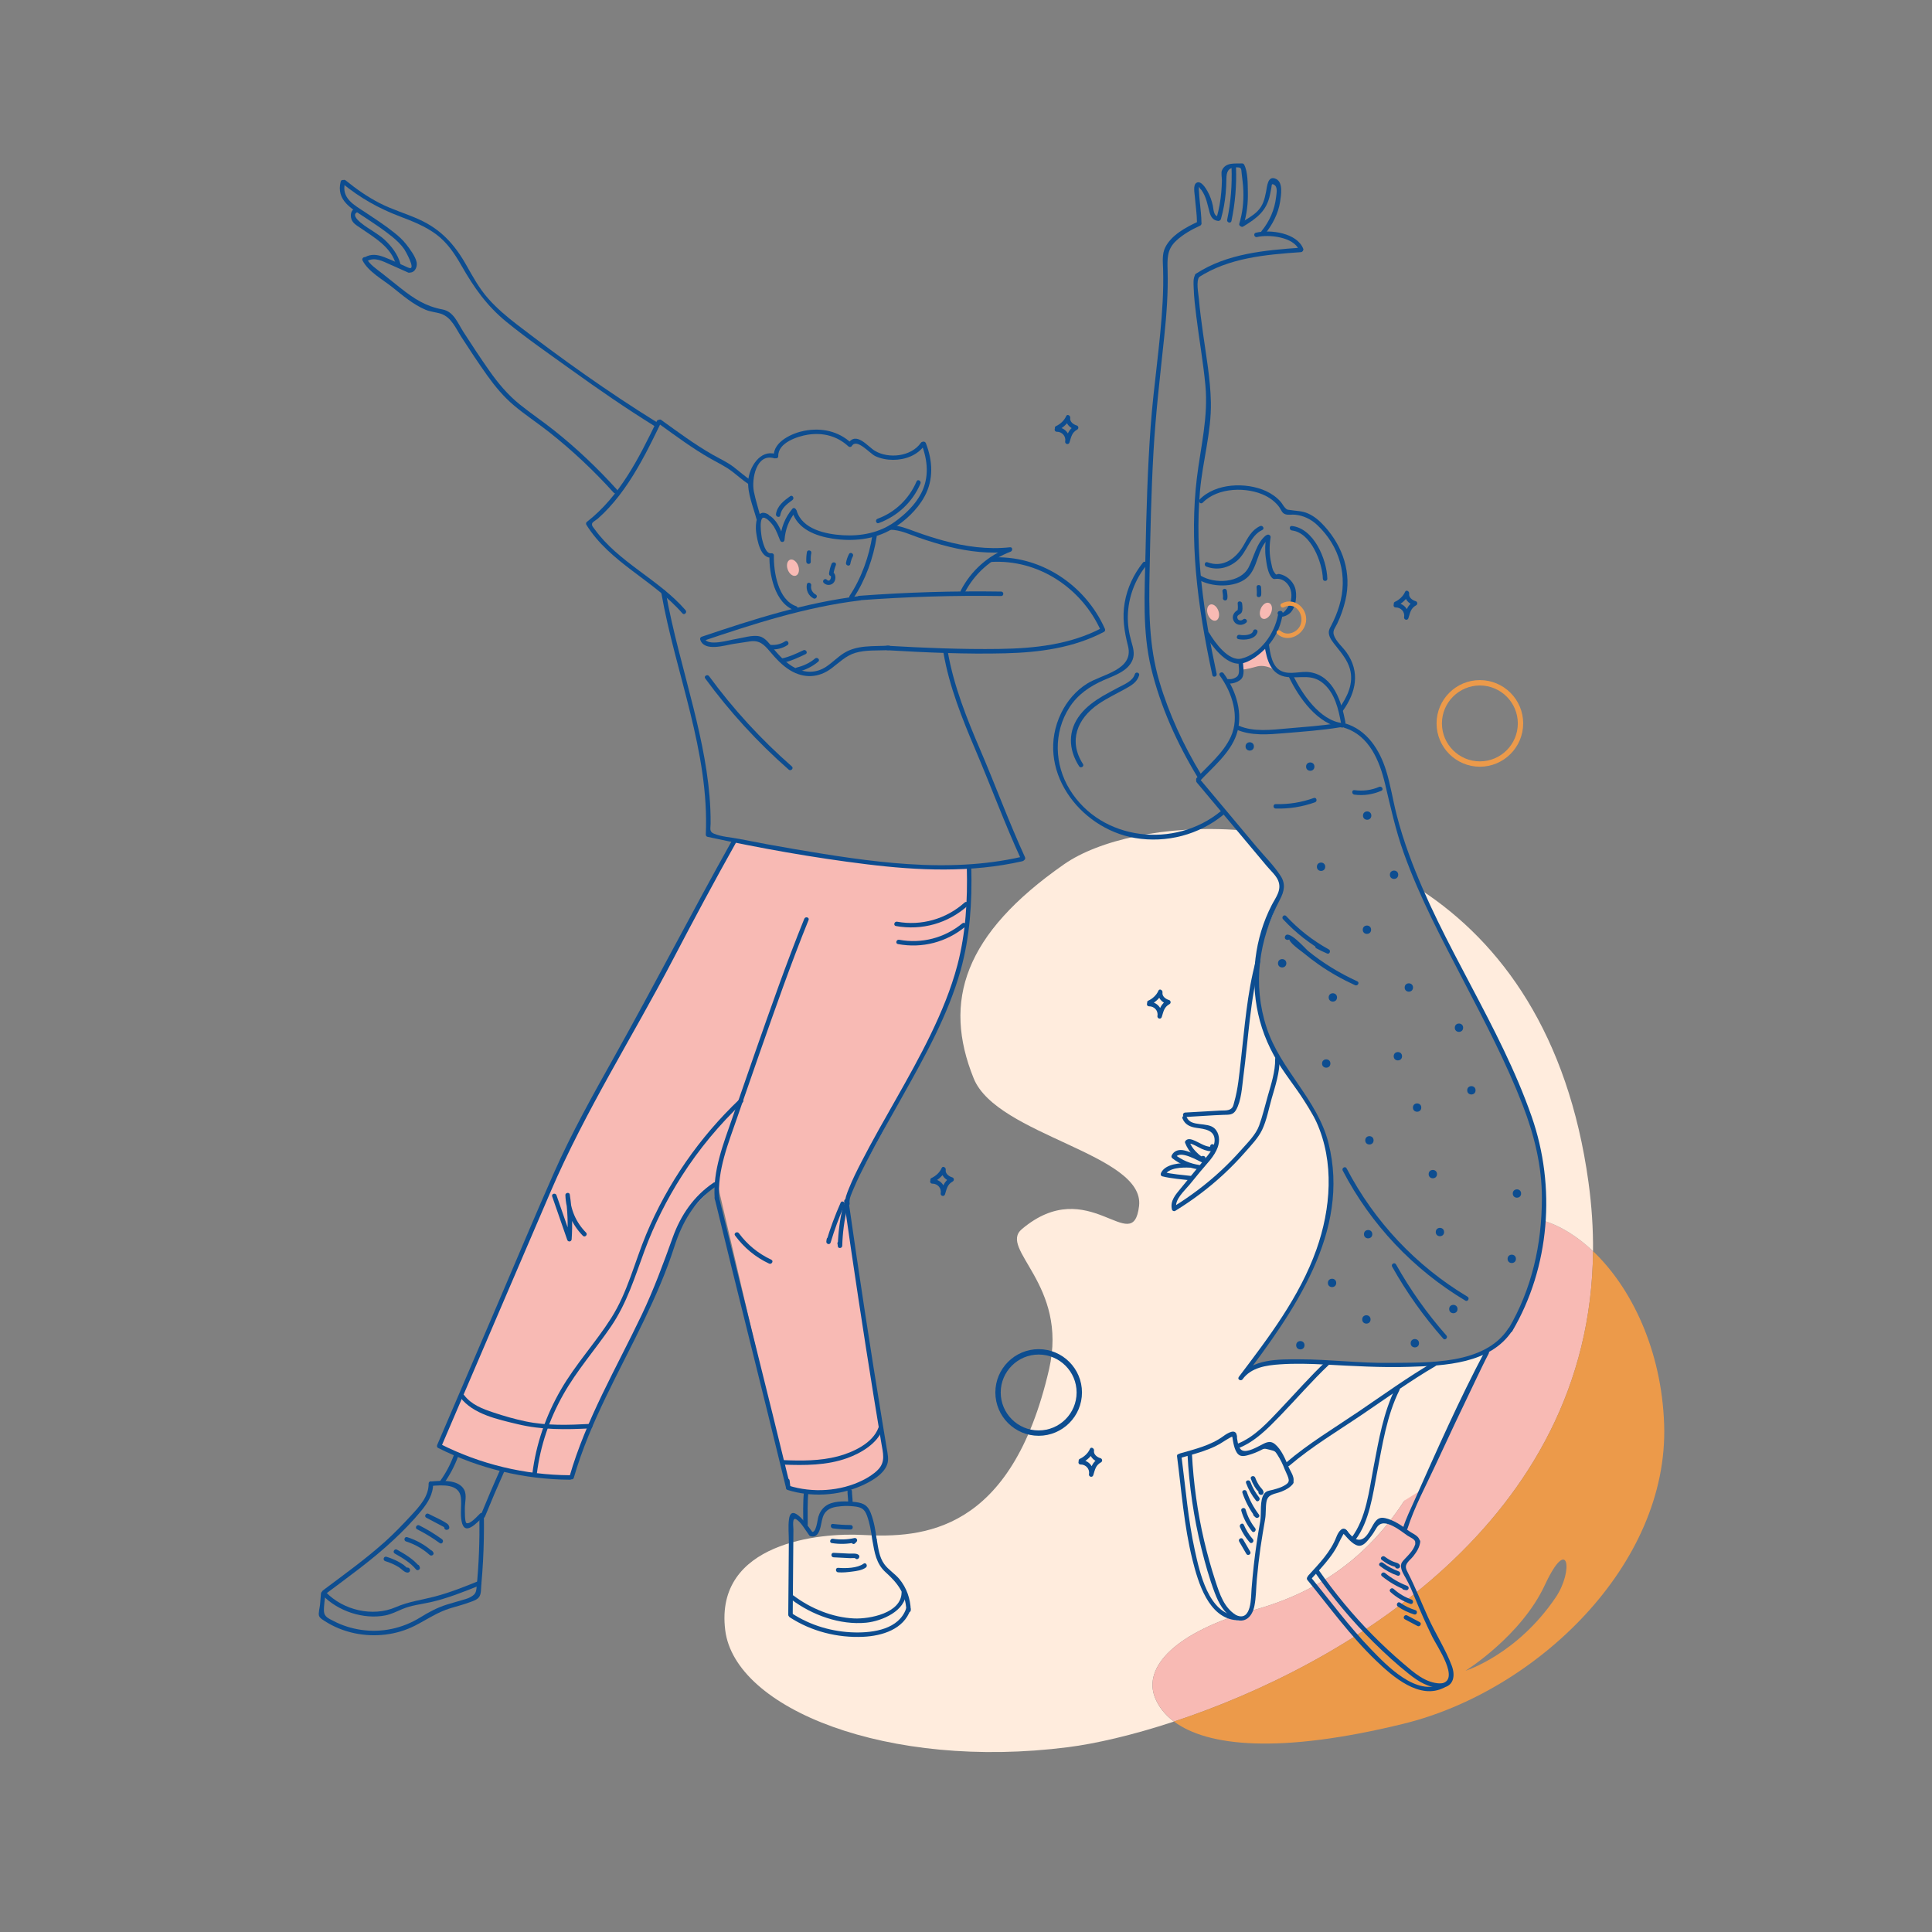 <?xml version="1.0" encoding="utf-8"?>
<!-- Generator: Adobe Illustrator 23.0.2, SVG Export Plug-In . SVG Version: 6.00 Build 0)  -->
<svg version="1.1" xmlns="http://www.w3.org/2000/svg" xmlns:xlink="http://www.w3.org/1999/xlink" x="0px" y="0px"
	 viewBox="0 0 1080 1080" style="enable-background:new 0 0 1080 1080;" xml:space="preserve">
<rect x="0" y="0" width="1080" height="1080" fill="#808080" stroke="none"/>
<style type="text/css">
	.st0{fill:#FFECDD;}
	.st1{fill:#F8BAB4;}
	.st2{fill:#CAE9ED;}
	.st3{fill:#EC9A4A;}
	.st4{fill:#0D4D90;}
</style>
<g id="bckgr">
	<g>
		<path class="st0" d="M733.96,761.52c-12.01-0.31-25.75,0.94-29.49,1.72c-3.74,0.78-7.02,2.81-7.02,2.81s11.39-16.54,15.6-22.62
			c4.21-6.09,22.16-33.86,25.9-51.33c3.74-17.48,6.71-42.44,2.81-53.83c-3.9-11.39-28.71-45.87-32.61-57.73
			c-3.9-11.86-7.96-29.65-5.77-44.47c2.18-14.82,14.35-36.51,13.26-41.19c-1.09-4.68-17.63-23.72-22.94-30.27
			c-0.14-0.17-0.29-0.35-0.44-0.54c-41.87-3.15-79.21,5.64-98.46,19.08c-55.78,38.92-68.04,76.41-50.49,119.7
			c12.98,32.02,95.94,42.12,92.43,71.37c-3.51,29.25-28.08-18.72-65.52,12.87c-13.2,11.14,26.15,30.97,15.21,78.39
			c-21.06,91.26-70.47,94.44-104.49,92.56c-23.26-1.29-82.57,4.11-76.54,53.19c5.42,44.05,91.04,78.3,191.65,65.46
			c15.14-1.93,35.8-6.6,59.2-14.32c-5.13-3.83-8.62-8.38-10.62-13.4c-6.78-17,11.2-36.7,55.85-49.11s70.37-38.46,87.8-67.72
			c8.1-13.61,8.88-41.58,11.41-69.84c-0.2,0.01-0.39,0.02-0.59,0.02C775.62,762.77,745.97,761.83,733.96,761.52z"/>
	</g>
	<g>
		<g>
			<path class="st1" d="M862.8,682.33c-0.19,2.3-0.42,4.6-0.74,6.94c-3.28,24.34-17.48,55.86-20.28,58.36
				c-2.79,2.48-16.94,14-41.07,14.65c-2.53,28.26-3.31,56.23-11.41,69.84c-17.42,29.26-43.14,55.31-87.8,67.72
				s-62.63,32.11-55.85,49.11c2,5.01,5.49,9.56,10.62,13.4c94.25-31.1,232.96-111.76,234.25-262.94
				C881.79,691.13,872.31,685.27,862.8,682.33z"/>
		</g>
		<g>
			<polygon class="st2" points="862.8,682.33 862.8,682.33 862.8,682.33 			"/>
		</g>
		<g>
			<polygon class="st2" points="800.7,762.28 800.7,762.28 800.7,762.28 			"/>
		</g>
	</g>
	<g>
		<path class="st3" d="M827.26,428.6c-13.35,0-24.21-10.86-24.21-24.21c0-13.35,10.86-24.21,24.21-24.21s24.21,10.86,24.21,24.21
			C851.46,417.74,840.6,428.6,827.26,428.6z M827.26,383.19c-11.69,0-21.21,9.51-21.21,21.21c0,11.69,9.51,21.21,21.21,21.21
			s21.21-9.51,21.21-21.21C848.46,392.7,838.95,383.19,827.26,383.19z"/>
	</g>
	<g>
		<g>
			<path class="st4" d="M521.98,660.66c2.69-1.22,5.4-3.71,6.56-6.45c-0.76-0.32-1.52-0.64-2.28-0.96c-0.6,3.57,2.12,6.4,5.38,7.31
				c-0.1-0.76-0.2-1.52-0.3-2.28c-3.69,2.05-4.29,4.97-5.49,8.71c0.8,0.22,1.61,0.44,2.41,0.66c0.81-4.42-2.52-8.59-7.09-8.48
				c-1.61,0.04-1.61,2.54,0,2.5c2.84-0.07,5.21,2.43,4.68,5.32c-0.29,1.57,1.91,2.22,2.41,0.66c0.99-3.08,1.22-5.48,4.35-7.22
				c0.95-0.53,0.72-2-0.3-2.28c-1.78-0.5-4-2.07-3.64-4.24c0.21-1.27-1.69-2.37-2.28-0.96c-1.02,2.41-3.3,4.49-5.66,5.56
				C519.25,659.17,520.52,661.32,521.98,660.66L521.98,660.66z"/>
		</g>
	</g>
	<g>
		<g>
			<path class="st4" d="M781.03,338.57c2.69-1.22,5.4-3.71,6.56-6.45c-0.76-0.32-1.52-0.64-2.28-0.96c-0.6,3.57,2.12,6.4,5.38,7.31
				c-0.1-0.76-0.2-1.52-0.3-2.28c-3.69,2.05-4.29,4.97-5.49,8.71c0.8,0.22,1.61,0.44,2.41,0.66c0.81-4.42-2.52-8.59-7.09-8.48
				c-1.61,0.04-1.61,2.54,0,2.5c2.84-0.07,5.21,2.43,4.68,5.32c-0.29,1.57,1.91,2.22,2.41,0.66c0.99-3.08,1.22-5.48,4.35-7.22
				c0.95-0.53,0.72-2-0.3-2.28c-1.78-0.5-4-2.07-3.64-4.24c0.21-1.27-1.69-2.37-2.28-0.96c-1.02,2.41-3.3,4.49-5.66,5.56
				C778.31,337.07,779.58,339.23,781.03,338.57L781.03,338.57z"/>
		</g>
	</g>
	<g>
		<g>
			<path class="st4" d="M591.57,240.35c2.69-1.22,5.4-3.71,6.56-6.45c-0.76-0.32-1.52-0.64-2.28-0.96c-0.6,3.57,2.12,6.4,5.38,7.31
				c-0.1-0.76-0.2-1.52-0.3-2.28c-3.69,2.05-4.29,4.97-5.49,8.71c0.8,0.22,1.61,0.44,2.41,0.66c0.81-4.42-2.52-8.59-7.09-8.48
				c-1.61,0.04-1.61,2.54,0,2.5c2.84-0.07,5.21,2.43,4.68,5.32c-0.29,1.57,1.91,2.22,2.41,0.66c0.99-3.08,1.22-5.48,4.35-7.22
				c0.95-0.53,0.72-2-0.3-2.28c-1.78-0.5-4-2.07-3.64-4.24c0.21-1.27-1.69-2.37-2.28-0.96c-1.02,2.41-3.3,4.49-5.66,5.56
				C588.85,238.86,590.12,241.02,591.57,240.35L591.57,240.35z"/>
		</g>
	</g>
	<g>
		<g>
			<path class="st3" d="M930.27,796.44c-1.34-41.56-18.23-76.61-39.76-97.03c-1.29,151.17-140,231.83-234.25,262.94
				c18.59,13.88,58.8,18.32,128.48,1.2C858.99,945.28,932.8,874.66,930.27,796.44z M869.64,892.97
				c-21.75,32.11-50.44,41.01-50.44,41.01s31.05-19.31,44.34-47.86C876.81,857.57,879.74,878.06,869.64,892.97z"/>
		</g>
	</g>
	<g>
		<path class="st0" d="M851.76,616.41c9.17,24.4,12.83,44.34,11.04,65.92c9.51,2.93,18.99,8.8,27.71,17.07
			c0.11-12.38-0.7-25.22-2.54-38.56c-11.39-82.68-48.66-133.8-93.51-163.25c5.82,13.53,11.64,26.03,14.55,31.6
			C814.47,539.64,841.62,589.42,851.76,616.41z"/>
	</g>
	<g>
		<path class="st4" d="M580.62,802.61c-13.35,0-24.21-10.86-24.21-24.21s10.86-24.21,24.21-24.21s24.21,10.86,24.21,24.21
			S593.96,802.61,580.62,802.61z M580.62,757.2c-11.69,0-21.21,9.51-21.21,21.21s9.51,21.21,21.21,21.21s21.21-9.51,21.21-21.21
			S592.31,757.2,580.62,757.2z"/>
	</g>
</g>
<g id="chrtcr">
	<g>
		<g>
			<path class="st4" d="M604.87,817.66c2.69-1.22,5.4-3.71,6.56-6.45c-0.76-0.32-1.52-0.64-2.28-0.96c-0.6,3.57,2.12,6.4,5.38,7.31
				c-0.1-0.76-0.2-1.52-0.3-2.28c-3.69,2.05-4.29,4.97-5.49,8.71c0.8,0.22,1.61,0.44,2.41,0.66c0.81-4.42-2.52-8.59-7.09-8.48
				c-1.61,0.04-1.61,2.54,0,2.5c2.84-0.07,5.21,2.43,4.68,5.32c-0.29,1.57,1.91,2.22,2.41,0.66c0.99-3.08,1.22-5.48,4.35-7.22
				c0.95-0.53,0.72-2-0.3-2.28c-1.78-0.5-4-2.07-3.64-4.24c0.21-1.27-1.69-2.37-2.28-0.96c-1.02,2.41-3.3,4.49-5.66,5.56
				C602.14,816.16,603.41,818.32,604.87,817.66L604.87,817.66z"/>
		</g>
	</g>
	<g>
		<g>
			<path class="st4" d="M643.15,561.53c2.69-1.22,5.4-3.71,6.56-6.45c-0.76-0.32-1.52-0.64-2.28-0.96c-0.6,3.57,2.12,6.4,5.38,7.31
				c-0.1-0.76-0.2-1.52-0.3-2.28c-3.69,2.05-4.29,4.97-5.49,8.71c0.8,0.22,1.61,0.44,2.41,0.66c0.81-4.42-2.52-8.59-7.09-8.48
				c-1.61,0.04-1.61,2.54,0,2.5c2.84-0.07,5.21,2.43,4.68,5.32c-0.29,1.57,1.91,2.22,2.41,0.66c0.99-3.08,1.22-5.48,4.35-7.22
				c0.95-0.53,0.72-2-0.3-2.28c-1.78-0.5-4-2.07-3.64-4.24c0.21-1.27-1.69-2.37-2.28-0.96c-1.02,2.41-3.3,4.49-5.66,5.56
				C640.43,560.04,641.7,562.19,643.15,561.53L643.15,561.53z"/>
		</g>
	</g>
	<g>
		<g>
			
				<ellipse transform="matrix(0.939 -0.343 0.343 0.939 -76.277 253.705)" class="st1" cx="678.39" cy="342.28" rx="3.11" ry="4.74"/>
		</g>
		<g>
			
				<ellipse transform="matrix(0.382 -0.924 0.924 0.382 121.74 865.034)" class="st1" cx="707.81" cy="341.47" rx="4.74" ry="3.11"/>
		</g>
		<g>
			<path class="st0" d="M794.13,836.25"/>
		</g>
		<g>
			<path class="st0" d="M830.42,755.42c0,0-8.71,3.8-19.32,5.7c-9.7,1.74-21.39,1.57-21.45,1.89c-2.37,11.85-6.3,76.88-6.3,76.88
				l11.08-6.92L830.42,755.42z"/>
		</g>
		<g>
			<path class="st1" d="M694.35,374.29c0,0,2.42,0,7.86-1.61c5.44-1.61,10.68,2.02,10.68,2.02l-5.44-14.71c0,0-4.64,7.05-8.47,7.86
				s-5.64,1.01-5.64,1.01L694.35,374.29z"/>
		</g>
		<g>
			<g>
				<g>
					<path class="st4" d="M712.82,591.98c0.13,6.94-2.26,14.13-4.14,20.74c-1.56,5.46-2.89,11.19-4.84,16.53
						c-1.85,5.08-6.47,9.57-10,13.56c-3.51,3.97-7.21,7.77-11.09,11.39c-8.3,7.75-17.37,14.57-27.04,20.52
						c0.61,0.25,1.22,0.5,1.84,0.75c-1.16-4.86,4.61-9.81,7.36-13.16c1.98-2.42,3.97-4.84,5.95-7.26c3.44-4.2,8.09-8.59,9.9-13.84
						c1.2-3.48,0.98-7.71-1.81-10.4c-3.98-3.84-13.28-0.63-15.53-6.25c-0.59-1.48-3.01-0.83-2.41,0.66
						c1.38,3.45,4.24,4.75,7.81,5.26c4.25,0.61,10.16,1.09,10.16,6.85c0,4.24-3.22,7.8-5.73,10.87
						c-4.36,5.33-8.73,10.64-13.09,15.96c-2.94,3.58-6.2,7.06-5.03,11.97c0.19,0.78,1.16,1.16,1.84,0.75
						c9.61-5.91,18.65-12.67,26.93-20.34c4.3-3.98,8.39-8.19,12.25-12.6c3.29-3.76,7.22-7.81,9.39-12.36
						c2.55-5.34,3.74-11.95,5.37-17.62c2.02-7.01,4.54-14.6,4.4-21.98C715.29,590.37,712.79,590.37,712.82,591.98L712.82,591.98z"/>
				</g>
			</g>
			<g>
				<g>
					<path class="st4" d="M702.01,537.09c-4.94,18.28-6.25,37.45-8.42,56.2c-0.87,7.54-1.52,15.39-3.64,22.72
						c-0.27,0.93-0.5,2.29-1.09,3.08c-1.52,2.02-4.39,1.59-6.75,1.72c-6.54,0.34-13.07,0.79-19.61,1.11c-1.6,0.08-1.61,2.58,0,2.5
						c7.15-0.36,14.29-0.97,21.45-1.21c3.04-0.1,5.32,0.18,6.96-2.65c3.08-5.34,3.37-12.98,4.16-18.92
						c2.82-21.27,3.74-43.08,9.35-63.88C704.84,536.2,702.42,535.54,702.01,537.09L702.01,537.09z"/>
				</g>
			</g>
			<g>
				<g>
					<path class="st4" d="M677.7,642.09c1.61,0,1.61-2.5,0-2.5C676.09,639.59,676.09,642.09,677.7,642.09L677.7,642.09z"/>
				</g>
			</g>
			<g>
				<g>
					<path class="st4" d="M678.1,640.91c-3.32,0.82-6.94-1.81-9.85-3.09c-1.65-0.73-4-1.81-5.47-0.19c-0.28,0.3-0.49,0.8-0.32,1.22
						c1.1,2.74,2.65,5.2,4.86,7.19c1.42,1.27,3.57,3.27,5.6,2.91c0.39-0.07,0.81-0.48,0.87-0.87c0.02-0.1,0.04-0.2,0.05-0.31
						c0.09-0.5-0.05-1.18-0.57-1.41c-0.08-0.03-0.15-0.07-0.23-0.1c-1.46-0.64-2.73,1.51-1.26,2.16c0.08,0.03,0.15,0.07,0.23,0.1
						c-0.19-0.47-0.38-0.94-0.57-1.41c-0.02,0.1-0.04,0.2-0.05,0.31c0.29-0.29,0.58-0.58,0.87-0.87c-0.94,0.17-3.57-2.6-4.14-3.21
						c-1.42-1.51-2.48-3.22-3.25-5.14c-0.11,0.41-0.21,0.81-0.32,1.22c0.81-0.89,6.25,2.39,7.17,2.78c2.25,0.96,4.61,1.75,7.05,1.14
						C680.32,642.94,679.66,640.53,678.1,640.91L678.1,640.91z"/>
				</g>
			</g>
			<g>
				<g>
					<path class="st4" d="M674.29,648.17c-3.93-1.69-8.11-4.13-12.3-5.09c-2.85-0.65-5.63,0.04-7,2.77
						c-0.33,0.66-0.12,1.28,0.45,1.71c4.28,3.28,9.08,5.32,14.42,6.11c1.57,0.23,2.25-2.17,0.66-2.41
						c-5.14-0.76-9.71-2.7-13.83-5.86c0.15,0.57,0.3,1.14,0.45,1.71c2.3-4.57,12.65,1.82,15.88,3.21
						C674.5,650.95,675.77,648.8,674.29,648.17L674.29,648.17z"/>
				</g>
			</g>
			<g>
				<g>
					<path class="st4" d="M665.78,657.35c-5.14-0.61-10.34-0.93-15.38-2.18c0.25,0.61,0.5,1.22,0.75,1.84
						c1.97-4.38,9.94-4.46,13.86-4.29c1.61,0.07,1.6-2.43,0-2.5c-4.83-0.22-13.64,0.23-16.02,5.52c-0.32,0.71-0.1,1.63,0.75,1.84
						c5.25,1.3,10.68,1.63,16.04,2.27C667.38,660.04,667.36,657.53,665.78,657.35L665.78,657.35z"/>
				</g>
			</g>
		</g>
		<g>
			<g>
				<path class="st4" d="M669.85,155.14c17.08-11.07,37.59-12.79,57.38-14.19c1.6-0.11,1.61-2.61,0-2.5
					c-20.21,1.43-41.2,3.23-58.65,14.53C667.25,153.85,668.5,156.02,669.85,155.14L669.85,155.14z"/>
			</g>
		</g>
		<g>
			<g>
				<path class="st4" d="M728.5,139.01c-3.48-8.81-18.36-10.89-26.48-8.91c-1.56,0.38-0.9,2.79,0.66,2.41
					c6.49-1.58,20.54-0.08,23.41,7.16C726.67,141.16,729.09,140.51,728.5,139.01L728.5,139.01z"/>
			</g>
		</g>
		<g>
			<g>
				<path class="st4" d="M669.65,123.95c-6.66,3.04-14.88,7.48-18.28,14.36c-1.83,3.71-1.33,7.87-1.2,11.87
					c0.19,6.21,0.08,12.43-0.25,18.63c-1.24,23.23-5,46.26-6.69,69.46c-1.74,23.9-2.41,47.86-2.91,71.81
					c-0.44,21.21-1.82,42.73,3.2,63.53c5.16,21.36,14.47,41.92,25.82,60.67c0.83,1.37,3,0.12,2.16-1.26
					c-9.87-16.29-18.02-33.83-23.43-52.11c-5.94-20.09-5.85-40.21-5.45-60.98c0.43-22.32,0.91-44.64,2.16-66.92
					c1.21-21.71,3.77-43.21,6.04-64.82c1.29-12.29,2.22-24.66,1.88-37.03c-0.18-6.63-0.42-11.72,4.77-16.56
					c3.89-3.63,8.64-6.28,13.44-8.48C672.37,125.44,671.1,123.28,669.65,123.95L669.65,123.95z"/>
			</g>
		</g>
		<g>
			<g>
				<path class="st4" d="M668.27,153.41c-1.45,1.97-1.05,5.47-0.98,7.73c0.16,5.19,0.79,10.37,1.43,15.52
					c1.59,12.95,3.9,25.83,5.11,38.83c1.65,17.68-2.63,34.15-4.75,51.54c-2.12,17.36-2.05,34.93-0.57,52.33
					c1.66,19.54,5.08,38.87,9.2,58.02c0.34,1.57,2.75,0.91,2.41-0.66c-7.19-33.47-12.29-67.82-9.33-102.11
					c1.44-16.64,6.43-32.99,6.1-49.76c-0.26-12.98-2.64-25.89-4.42-38.72c-0.89-6.41-1.76-12.84-2.31-19.29
					c-0.25-2.96-1.66-9.53,0.27-12.16C671.38,153.38,669.22,152.13,668.27,153.41L668.27,153.41z"/>
			</g>
		</g>
		<g>
			<g>
				<path class="st4" d="M671.63,124.62c-0.05-3.94-0.55-7.86-0.93-11.78c-0.18-1.81-0.37-3.62-0.45-5.44
					c-0.02-0.46-0.23-1.79-0.03-2.24c-0.07-0.84,0.02-0.97,0.25-0.4c0.31,0.6,0.72,1.13,1.23,1.59c2.69,3.87,3.25,7.94,4.45,12.3
					c0.71,2.57,1.9,4.5,4.67,4.82c1.6,0.18,1.58-2.32,0-2.5c-2.43-0.28-2.47-4.25-2.84-6.02c-0.58-2.74-1.53-5.41-2.89-7.87
					c-0.86-1.56-3.76-6.62-6.37-4.8c-1.87,1.31-0.95,5.69-0.81,7.43c0.4,4.96,1.17,9.91,1.22,14.9
					C669.15,126.22,671.65,126.23,671.63,124.62L671.63,124.62z"/>
			</g>
		</g>
		<g>
			<g>
				<path class="st4" d="M682.5,122.46c1.34-4.7,2.21-9.49,2.66-14.36c0.25-2.71,0.38-5.42,0.4-8.14c0.04-3.71,0.87-6.34,5.36-6.41
					c3.37-0.06,2.85,0.7,3.2,3.56c0.39,3.2,0.81,6.36,0.92,9.59c0.22,6.23-0.45,12.34-2.26,18.31c-0.47,1.54,1.95,2.2,2.41,0.66
					c1.78-5.89,2.51-11.92,2.38-18.07c-0.1-4.45,0.08-11.62-2.12-15.62c-0.2-0.37-0.65-0.64-1.08-0.62c-4,0.2-9.28-0.84-11.33,3.98
					c-0.52,1.22,0.04,4.16,0.01,5.51c-0.04,2.12-0.14,4.23-0.32,6.34c-0.41,4.97-1.28,9.82-2.65,14.6
					C679.65,123.35,682.06,124.01,682.5,122.46L682.5,122.46z"/>
			</g>
		</g>
		<g>
			<g>
				<path class="st4" d="M694.98,126.63c7.75-4.77,13.12-8.7,15-17.99c0.24-1.17,0.43-2.35,0.69-3.51c0.33-1.49-0.12-2.86,1.63-1.8
					c2.07,1.25,1.28,4.74,1.04,6.85c-0.79,6.98-3.65,13.55-8.12,18.99c-1.01,1.23,0.74,3.01,1.77,1.77
					c4.19-5.09,7.62-11.59,8.6-18.19c0.49-3.33,1.83-10.68-2.17-12.67c-4.82-2.4-5.1,4.23-5.69,7.17c-0.84,4.14-1.72,7.72-4.79,10.8
					c-2.64,2.65-6.05,4.47-9.21,6.42C692.35,125.32,693.61,127.48,694.98,126.63L694.98,126.63z"/>
			</g>
		</g>
		<g>
			<g>
				<path class="st4" d="M681.86,377.65c6.93,9.47,11.35,23.01,6.13,34.3c-4.12,8.92-12.45,15.81-19.03,22.88
					c-1.1,1.18,0.67,2.95,1.77,1.77c7.19-7.72,16.85-15.54,20.42-25.8c4.06-11.67-0.12-24.82-7.13-34.41
					C683.08,375.1,680.91,376.35,681.86,377.65L681.86,377.65z"/>
			</g>
		</g>
		<g>
			<g>
				<path class="st4" d="M720.5,378.4c5.43,11.46,16.16,26.78,29.88,28.31c1.6,0.18,1.58-2.32,0-2.5
					c-12.64-1.41-22.75-16.61-27.72-27.08C721.97,375.68,719.82,376.95,720.5,378.4L720.5,378.4z"/>
			</g>
		</g>
		<g>
			<g>
				<path class="st4" d="M706.88,360.87c1.28,8.07,3.48,16.66,12.87,17.61c7.39,0.75,13.65-1.86,20.02,3.59
					c6.48,5.54,8.39,14.28,9.91,22.27c0.3,1.58,2.71,0.91,2.41-0.66c-2.14-11.24-6.56-25.84-19.83-27.91
					c-5.26-0.82-11.04,1.72-16.09-0.71c-5.22-2.5-6.07-9.81-6.87-14.84C709.04,358.62,706.63,359.29,706.88,360.87L706.88,360.87z"
					/>
			</g>
		</g>
		<g>
			<g>
				<path class="st4" d="M751.5,406.84c13.94,4.28,19.7,18.48,22.79,31.47c3.08,12.95,5.86,25.75,10.35,38.33
					c8.92,25,21.45,48.48,33.65,71.98c11.71,22.53,23.63,45.27,32.83,68.97c6.53,16.83,10.85,34.26,10.81,52.4
					c-0.06,25.71-5.64,50.69-18.74,72.91c-0.82,1.39,1.34,2.65,2.16,1.26c21.11-35.83,24.52-80.83,10.88-119.92
					c-17.82-51.08-50.07-95.8-68.58-146.58c-2.66-7.29-5.01-14.69-6.93-22.21c-2.12-8.25-3.37-16.74-5.93-24.87
					c-3.61-11.49-10.57-22.44-22.64-26.14C750.62,403.96,749.96,406.37,751.5,406.84L751.5,406.84z"/>
			</g>
		</g>
		<g>
			<g>
				<path class="st4" d="M668.96,437.36c8.85,10.56,17.7,21.13,26.54,31.69c4.21,5.03,8.43,10.06,12.64,15.09
					c1.97,2.36,5.14,5.19,6.33,8.03c2.24,5.31-1.34,9.44-3.59,13.82c-9.54,18.55-12.05,40.37-7.58,60.7
					c2.38,10.85,6.89,20.95,13,30.2c6.64,10.06,14.6,19.31,19.61,30.37c10.13,22.39,8.02,48.57-0.02,71.23
					c-9.37,26.43-26.68,49.14-43.44,71.27c0.72,0.42,1.44,0.84,2.16,1.26c4.77-6.62,13.31-7.82,20.89-8.34
					c8.4-0.58,16.84-0.33,25.24,0.11c15.72,0.82,31.26,1.78,47.01,1.28c19.91-0.63,45.44-1.66,57.58-20.17
					c0.88-1.35-1.28-2.6-2.16-1.26c-13.41,20.46-44.96,18.96-66.46,19.22c-16.87,0.2-33.66-2-50.53-2
					c-11.35,0-26.31-0.37-33.71,9.91c-0.95,1.32,1.21,2.52,2.16,1.26c28.3-37.38,60.6-82.43,47.97-132.16
					c-6.18-24.32-26.74-40.7-34.51-64.28c-8.04-24.41-4.39-49.26,7.36-71.66c2.43-4.63,3.38-8.73,0.41-13.33
					c-3.77-5.83-9.04-10.97-13.49-16.29c-10.53-12.58-21.07-25.15-31.6-37.73C669.69,434.36,667.93,436.14,668.96,437.36
					L668.96,437.36z"/>
			</g>
		</g>
		<g>
			<g>
				<path class="st4" d="M691.2,407.82c8.23,3.65,18.06,2.76,26.78,2.03c10.37-0.87,20.84-1.59,31.11-3.28
					c1.58-0.26,0.91-2.67-0.66-2.41c-9.57,1.58-19.32,2.2-28.98,3.06c-8.61,0.77-18.85,2.04-26.99-1.56
					C691,405.02,689.73,407.17,691.2,407.82L691.2,407.82z"/>
			</g>
		</g>
		<g>
			<g>
				<path class="st4" d="M707.86,299.76c-0.65,4.04-0.84,8.06-0.28,12.13c0.43,3.15,1.06,8.37,3.25,10.88
					c1.29,1.48,1.92,0.68,3.47,0.78c4.11,0.26,6.93,3.83,7.49,7.59c0.28,1.85,0.08,4.04-0.5,5.82c-0.14,0.45-3.92,7.1-4.79,5.22
					c-0.25,0.61-0.5,1.22-0.75,1.84c0.13-0.03,0.25-0.06,0.38-0.1c-0.51-0.29-1.03-0.58-1.54-0.87c0.02,0.09,0.04,0.18,0.06,0.28
					c0.34,1.57,2.75,0.91,2.41-0.66c-0.02-0.09-0.04-0.18-0.06-0.28c-0.14-0.67-0.91-1.03-1.54-0.87c-0.13,0.03-0.25,0.06-0.38,0.1
					c-0.84,0.21-1.08,1.13-0.75,1.84c1.27,2.72,5.42,0.57,6.9-0.84c3.27-3.11,4.1-10.28,2.61-14.35c-1.37-3.73-4.77-6.6-8.55-7.37
					c-1.97-0.4-1.32,1.6-3.25-1.42c-0.82-1.28-1.1-3.29-1.44-4.79c-1.07-4.72-1.1-9.48-0.33-14.25
					C710.52,298.85,708.11,298.17,707.86,299.76L707.86,299.76z"/>
			</g>
		</g>
		<g>
			<g>
				<path class="st4" d="M714.37,343.99c-1.96,10.18-9.71,21.46-20.35,24.14c-7.27,1.83-15.03-9.2-18.07-14.3
					c-0.82-1.38-2.99-0.12-2.16,1.26c3.46,5.78,11.44,16.72,19.53,15.88c5.44-0.56,11.37-5.52,14.93-9.36
					c4.42-4.78,7.31-10.59,8.54-16.97C717.08,343.08,714.67,342.41,714.37,343.99L714.37,343.99z"/>
			</g>
		</g>
		<g>
			<g>
				<path class="st4" d="M702.44,328.24c0.1,1.47,0.21,2.9,0.07,4.37c-0.15,1.6,2.35,1.59,2.5,0c0.14-1.47,0.02-2.9-0.07-4.37
					C704.83,326.65,702.33,326.64,702.44,328.24L702.44,328.24z"/>
			</g>
		</g>
		<g>
			<g>
				<path class="st4" d="M707.52,299.4c-5.13,4.16-6.6,12.12-9.53,17.75c-4.59,8.84-19,9.41-26.81,4.64
					c-1.38-0.84-2.63,1.32-1.26,2.16c7.12,4.34,20.36,4.83,27.07-0.92c6.42-5.49,5.68-16.49,12.3-21.86
					C710.54,300.16,708.76,298.4,707.52,299.4L707.52,299.4z"/>
			</g>
		</g>
		<g>
			<g>
				<path class="st4" d="M672.34,280.99c8.35-8.65,24.97-9,35.16-3.82c2.99,1.52,5.69,3.66,7.66,6.39c1.11,1.54,1.44,3.25,3.3,3.89
					c1.61,0.56,3.78,0.11,5.47,0.27c4.74,0.47,8.93,2.49,12.41,5.77c12.61,11.9,17.33,28.61,12.3,45.25
					c-1.15,3.8-2.66,7.42-4.48,10.94c-0.74,1.42-1.45,2.52-1.34,4.17c0.18,2.76,2.3,5.15,3.93,7.22c3.13,3.97,6.47,7.91,7.87,12.88
					c2.27,8.06-1.53,15.74-6.14,22.18c-0.94,1.31,1.23,2.56,2.16,1.26c7.47-10.45,9.76-21.77,2.09-32.66
					c-2.16-3.07-6.06-6.24-7.14-9.9c-0.72-2.43,0.87-4.03,1.91-6.19c1.98-4.12,3.5-8.49,4.56-12.93
					c3.64-15.3-1.24-29.98-11.57-41.45c-2.72-3.01-5.66-5.65-9.42-7.28c-3.32-1.44-6.37-1.31-9.8-1.87
					c-1.74-0.28-1.69,0.07-3.05-1.42c-0.9-0.99-1.53-2.3-2.44-3.33c-2.21-2.48-4.99-4.42-7.99-5.81
					c-11.09-5.15-28.29-4.57-37.21,4.68C669.45,280.38,671.22,282.15,672.34,280.99L672.34,280.99z"/>
			</g>
		</g>
		<g>
			<g>
				<path class="st4" d="M683.35,330.4c0.16,1.41,0.45,2.6,0.27,4.02c-0.08,0.67,0.63,1.25,1.25,1.25c0.75,0,1.17-0.58,1.25-1.25
					c0.18-1.41-0.12-2.64-0.27-4.02c-0.08-0.67-0.52-1.25-1.25-1.25C683.99,329.15,683.28,329.73,683.35,330.4L683.35,330.4z"/>
			</g>
		</g>
		<g>
			<g>
				<path class="st4" d="M691.87,337.37c0.17,1.42,0.17,2.75-0.09,4.16c0.29-0.29,0.58-0.58,0.87-0.87
					c-2.72,1.03-4.52,3.84-2.87,6.65c1.48,2.52,4.87,2.55,6.88,0.73c1.2-1.08-0.58-2.85-1.77-1.77c-0.95,0.86-2.67,0.79-3.13-0.59
					c-0.56-1.7,0.88-1.93,1.85-2.73c1.33-1.09,0.93-4.09,0.75-5.57C694.18,335.79,691.68,335.78,691.87,337.37L691.87,337.37z"/>
			</g>
		</g>
		<g>
			<g>
				<path class="st4" d="M692.29,357.29c3.45,0.69,9.48,0.21,10.64-3.91c0.43-1.55-1.98-2.21-2.41-0.66
					c-0.72,2.57-5.59,2.55-7.56,2.16C691.38,354.56,690.71,356.97,692.29,357.29L692.29,357.29z"/>
			</g>
		</g>
		<g>
			<g>
				<path class="st0" d="M708.05,836.12c0,0,8.59-1.96,11.27-5.48c2.68-3.51-1.19-11.55-1.19-11.55s12.7-8.26,18.42-11.33
					s7.55-4.69,7.55-4.69l-11.31-19.82c0,0-8.5,8.31-19.52,14.2s-20.96,10.31-20.96,10.31s-0.77-5.12-2.65-5.96
					c-1.89-0.85-10.28,5.73-15.66,7.49c-5.38,1.75-14.38,3.96-14.38,3.96s6.98,45.72,10.47,57.88c3.49,12.15,7.27,27.19,16.68,32.82
					c9.41,5.63,11.39-1.93,12.75-5.79S708.05,836.12,708.05,836.12z"/>
			</g>
			<g>
				<g>
					<g>
						<path class="st4" d="M720.73,828.06c-2.18,2.93-6.56,4.07-9.92,4.91c-1.65,0.41-2.9,0.48-3.99,1.88
							c-2.87,3.67-1.56,11.2-2.34,15.54c-1.46,8.16-2.68,16.35-3.6,24.58c-0.49,4.42-0.9,8.85-1.25,13.28
							c-0.34,4.35,0.13,18.4-8.46,14.69c-1.46-0.63-2.74,1.52-1.26,2.16c6.16,2.66,10.15-1.43,11.33-7.45
							c0.96-4.85,0.9-9.95,1.35-14.86c0.53-5.89,1.2-11.78,2.02-17.64c0.76-5.35,1.72-10.65,2.61-15.98
							c0.53-3.18,0.19-6.42,0.72-9.58c0.78-4.62,4.72-4.28,8.47-5.81c2.52-1.02,4.84-2.26,6.47-4.46
							C723.85,828.03,721.68,826.78,720.73,828.06L720.73,828.06z"/>
					</g>
				</g>
				<g>
					<g>
						<path class="st4" d="M688.8,802.72c0.49,2.93,1.07,8.14,3.45,10.32c1.8,1.65,4.66,0.63,6.72,0.01
							c1.66-0.5,3.27-1.15,4.84-1.89c2.86-1.35,2.36-1.7,5.92-0.75c3.06,0.81,2.99,0.7,4.4,2.89c1.63,2.54,2.95,5.22,4.02,8.03
							c0.56,1.48,2.96,5.72,2.1,7.01c-0.9,1.34,1.27,2.59,2.16,1.26c2.13-3.2-0.92-6.66-2.15-9.73c-1.68-4.18-4.02-9.78-7.65-12.67
							c-3.01-2.4-5.65-0.41-8.58,1.06c-2.75,1.37-8.47,4.55-10.68,1.67c-1.45-1.89-1.75-5.6-2.13-7.88
							C690.95,800.47,688.54,801.14,688.8,802.72L688.8,802.72z"/>
					</g>
				</g>
				<g>
					<g>
						<path class="st4" d="M720.73,819.37c12.56-10.76,27.3-19.53,40.96-28.79c13.47-9.13,26.83-18.79,40.89-27.01
							c1.39-0.81,0.13-2.97-1.26-2.16c-14.38,8.41-28.05,18.29-41.83,27.64c-13.53,9.18-28.09,17.89-40.53,28.55
							C717.74,818.65,719.51,820.41,720.73,819.37L720.73,819.37z"/>
					</g>
				</g>
				<g>
					<g>
						<path class="st4" d="M692.41,809.48c9.14-3.56,16.41-11.05,23.1-17.96c9.21-9.52,17.83-19.59,27.46-28.7
							c1.17-1.11-0.6-2.87-1.77-1.77c-8.87,8.37-16.88,17.56-25.27,26.4c-6.95,7.33-14.56,15.87-24.19,19.62
							C690.27,807.65,690.91,810.06,692.41,809.48L692.41,809.48z"/>
					</g>
				</g>
			</g>
			<g>
				<g>
					<path class="st4" d="M657.96,814c2.52,19.36,3.9,38.95,8.64,57.95c3.15,12.62,8.94,32.63,24.71,33.78c1.61,0.12,1.6-2.38,0-2.5
						c-15.74-1.14-20.69-24.33-23.37-36.49c-3.83-17.38-5.2-35.13-7.49-52.74C660.25,812.43,657.75,812.41,657.96,814L657.96,814z"
						/>
				</g>
			</g>
			<g>
				<g>
					<path class="st4" d="M660.29,814.88c5.37-1.54,10.83-2.94,16.01-5.05c1.9-0.77,3.77-1.64,5.55-2.67
						c0.34-0.19,7.05-4.55,7.07-4.04c0.06,1.6,2.56,1.61,2.5,0c-0.19-5.2-5.3-1.96-7.51-0.33c-7.14,5.24-15.9,7.27-24.28,9.68
						C658.08,812.91,658.74,815.32,660.29,814.88L660.29,814.88z"/>
				</g>
			</g>
			<g>
				<g>
					<path class="st4" d="M663.8,812.7c0.94,17.86,3.49,35.61,7.81,52.97c2.07,8.31,4.39,16.65,7.42,24.67
						c2.21,5.84,5.09,11.15,10.5,14.55c1.37,0.86,2.62-1.3,1.26-2.16c-6.52-4.1-8.95-11.57-11.23-18.53
						c-2.47-7.53-4.62-15.18-6.43-22.9c-3.73-15.97-5.97-32.23-6.83-48.61C666.22,811.1,663.72,811.09,663.8,812.7L663.8,812.7z"/>
				</g>
			</g>
			<g>
				<g>
					<path class="st4" d="M699.23,826.67c0.54,1.45,1.17,2.86,1.97,4.19c0.37,0.62,0.77,1.21,1.19,1.79
						c0.21,0.29,1.42,1.43,1.41,1.72c0.31-0.4,0.61-0.8,0.92-1.21c-0.06,0.01-0.13,0.03-0.19,0.04c0.41,0.11,0.81,0.21,1.22,0.32
						c-0.05-0.05-0.1-0.1-0.15-0.15c0.07,0.5,0.13,1.01,0.2,1.51c0.03-0.04,0.05-0.08,0.08-0.11c0.93-1.32-1.24-2.57-2.16-1.26
						c-0.03,0.04-0.05,0.08-0.08,0.11c-0.32,0.45-0.17,1.14,0.2,1.51c0.46,0.48,0.91,0.57,1.56,0.44c0.55-0.11,0.9-0.68,0.92-1.21
						c0.05-1.44-1.46-2.54-2.21-3.64c-1.01-1.47-1.82-3.05-2.44-4.72C701.09,824.51,698.67,825.16,699.23,826.67L699.23,826.67z"/>
				</g>
			</g>
			<g>
				<g>
					<path class="st4" d="M696.56,829.04c1.33,3.57,3.17,6.8,5.53,9.78c1,1.26,2.76-0.52,1.77-1.77c-2.08-2.62-3.72-5.54-4.89-8.68
						C698.41,826.88,695.99,827.53,696.56,829.04L696.56,829.04z"/>
				</g>
			</g>
			<g>
				<g>
					<path class="st4" d="M694.52,834.49c1.66,4.86,4.02,9.36,7.11,13.46c0.65-0.5,1.31-1.01,1.96-1.51
						c-0.3-0.28-0.61-0.56-0.91-0.84c-1.18-1.09-2.95,0.68-1.77,1.77c0.3,0.28,0.61,0.56,0.91,0.84c0.99,0.91,2.86-0.33,1.96-1.51
						c-2.96-3.93-5.26-8.2-6.86-12.86C696.41,832.31,693.99,832.96,694.52,834.49L694.52,834.49z"/>
				</g>
			</g>
			<g>
				<g>
					<path class="st4" d="M693.89,844.53c1.22,4.23,3.23,8.05,5.98,11.48c1,1.26,2.76-0.52,1.77-1.77
						c-2.47-3.09-4.24-6.58-5.33-10.38C695.86,842.32,693.45,842.98,693.89,844.53L693.89,844.53z"/>
				</g>
			</g>
			<g>
				<g>
					<path class="st4" d="M693.15,853.63c1.34,3.15,3.17,5.99,5.44,8.56c1.07,1.21,2.83-0.57,1.77-1.77
						c-2.13-2.4-3.79-5.1-5.05-8.05C694.68,850.89,692.53,852.16,693.15,853.63L693.15,853.63z"/>
				</g>
			</g>
			<g>
				<g>
					<path class="st4" d="M692.71,861.74c1.34,2.3,2.67,4.59,4.01,6.89c0.81,1.39,2.97,0.13,2.16-1.26
						c-1.34-2.3-2.67-4.59-4.01-6.89C694.06,859.08,691.9,860.34,692.71,861.74L692.71,861.74z"/>
				</g>
			</g>
		</g>
		<g>
			<g>
				<g>
					<g>
						<path class="st4" d="M791.4,861.79c-0.37,4.02-3.84,7.21-6.42,10c-1.24,1.34-1.86,2.01-1.8,3.93
							c0.07,2.22,1.58,4.57,2.64,6.44c2.06,3.64,3.59,7.35,5.18,11.22c2.98,7.28,6.18,14.48,9.63,21.55
							c2.56,5.26,16.08,24.59,4.88,26.15c-1.59,0.22-0.91,2.63,0.66,2.41c6.54-0.91,7.43-6.83,5.41-12.24
							c-3.5-9.35-9.22-18.12-13.33-27.25c-3.74-8.3-7.03-16.63-11.17-24.72c-1.12-2.19-1.84-3.59-0.32-5.72
							c0.92-1.29,2.28-2.35,3.27-3.61c1.9-2.43,3.59-5.02,3.88-8.15C794.05,860.19,791.55,860.2,791.4,861.79L791.4,861.79z"/>
					</g>
				</g>
				<g>
					<g>
						<path class="st4" d="M750.88,857.11c1.95,2.22,5.07,6.17,8.16,6.89c3,0.69,5.29-2.57,6.96-4.66c1.27-1.58,2.35-3.28,3.36-5.03
							c2.29-3.97,5.87-2.94,9.37-1.2c3.03,1.5,5.44,3.51,8.21,5.41c1.21,0.83,4.34,1.92,4.21,3.78c-0.11,1.61,2.39,1.6,2.5,0
							c0.26-3.71-3.75-4.72-6.25-6.62c-3.78-2.88-8.38-6.02-13.12-7.05c-3.48-0.76-4.96,0.87-6.66,3.69
							c-1.44,2.38-3.1,6.27-5.54,7.7c-4.06,2.39-7-1.92-9.43-4.68C751.58,854.13,749.82,855.9,750.88,857.11L750.88,857.11z"/>
					</g>
				</g>
				<g>
					<g>
						<path class="st4" d="M830.06,755.33c-14.36,27.1-26.91,55.45-39.38,83.46c-2.19,4.92-4.64,9.89-6.28,15.04
							c-0.49,1.54,1.92,2.19,2.41,0.66c3.85-12.09,10.19-23.75,15.51-35.23c7.45-16.1,15.03-32.14,22.73-48.11
							c2.35-4.87,4.64-9.78,7.17-14.56C832.97,755.17,830.81,753.91,830.06,755.33L830.06,755.33z"/>
					</g>
				</g>
				<g>
					<g>
						<path class="st4" d="M757.71,860.76c7.83-10.35,9.65-25.09,12.05-37.45c3.01-15.57,5.41-31.97,12.57-46.3
							c0.72-1.44-1.44-2.7-2.16-1.26c-6.85,13.71-9.42,29.2-12.29,44.12c-2.49,12.97-4.12,28.78-12.33,39.63
							C754.58,860.79,756.75,862.03,757.71,860.76L757.71,860.76z"/>
					</g>
				</g>
			</g>
			<g>
				<g>
					<path class="st4" d="M730.84,883.23c12.45,15.24,24.05,31.31,38.29,44.98c9.28,8.91,24.44,22.33,38.23,15.13
						c1.43-0.74,0.16-2.9-1.26-2.16c-14.22,7.42-30.92-10.14-39.68-19.22c-12.24-12.68-22.68-26.88-33.81-40.5
						C731.59,880.21,729.83,881.99,730.84,883.23L730.84,883.23z"/>
				</g>
			</g>
			<g>
				<g>
					<path class="st4" d="M733.07,882.55c3.45-3.81,7.01-7.56,10.12-11.65c1.52-1.99,2.94-4.06,4.13-6.27
						c0.45-0.83,3.69-7.52,3.88-7.24c0.89,1.33,3.06,0.08,2.16-1.26c-2.66-3.94-5.28,0.32-6.3,2.99
						c-3.26,8.52-9.75,15.02-15.76,21.67C730.23,881.97,731.99,883.75,733.07,882.55L733.07,882.55z"/>
				</g>
			</g>
			<g>
				<g>
					<path class="st4" d="M734.92,878.78c9.84,14.15,20.9,27.41,33.17,39.51c6.24,6.16,12.76,12.12,19.64,17.57
						c5.24,4.15,10.8,7.63,17.66,7.7c1.61,0.02,1.61-2.48,0-2.5c-8.51-0.08-15.07-6.14-21.19-11.36
						c-5.84-4.98-11.46-10.21-16.85-15.67c-11.14-11.27-21.23-23.5-30.28-36.5C736.17,876.21,734,877.46,734.92,878.78
						L734.92,878.78z"/>
				</g>
			</g>
			<g>
				<g>
					<path class="st4" d="M772.37,871.96c1.23,0.95,2.49,1.82,3.87,2.53c0.57,0.3,1.16,0.56,1.76,0.81c0.3,0.13,2.19,0.56,2.33,0.8
						c0.07-0.5,0.13-1.01,0.2-1.51c-0.05,0.04-0.09,0.09-0.14,0.13c0.41-0.11,0.81-0.21,1.22-0.32c-0.07-0.02-0.14-0.03-0.21-0.05
						c0.31,0.4,0.61,0.8,0.92,1.21c0-0.05,0.01-0.09,0.01-0.14c0.1-1.61-2.4-1.6-2.5,0c0,0.05-0.01,0.09-0.01,0.14
						c-0.03,0.53,0.41,1.08,0.92,1.21c0.64,0.16,1.09,0.05,1.56-0.4c0.4-0.38,0.47-1.04,0.2-1.51c-0.71-1.24-2.44-1.37-3.67-1.89
						c-1.66-0.71-3.24-1.65-4.68-2.75C772.88,869.22,771.1,870.97,772.37,871.96L772.37,871.96z"/>
				</g>
			</g>
			<g>
				<g>
					<path class="st4" d="M771.35,875.38c3.01,2.33,6.27,4.13,9.85,5.41c1.52,0.54,2.17-1.87,0.66-2.41
						c-3.15-1.13-6.1-2.72-8.75-4.77C771.86,872.64,770.08,874.39,771.35,875.38L771.35,875.38z"/>
				</g>
			</g>
			<g>
				<g>
					<path class="st4" d="M772.49,881.08c4.07,3.32,8.53,5.92,13.43,7.82c0.22-0.8,0.44-1.61,0.66-2.41
						c-0.41-0.08-0.81-0.15-1.22-0.23c-1.57-0.3-2.25,2.11-0.66,2.41c0.41,0.08,0.81,0.15,1.22,0.23c1.6,0.3,2.16-1.83,0.66-2.41
						c-4.48-1.73-8.61-4.14-12.33-7.17C773.02,878.31,771.24,880.06,772.49,881.08L772.49,881.08z"/>
				</g>
			</g>
			<g>
				<g>
					<path class="st4" d="M777.26,889.94c3.26,2.95,6.98,5.16,11.12,6.63c1.52,0.54,2.17-1.88,0.66-2.41
						c-3.73-1.32-7.09-3.33-10.02-5.98C777.84,887.1,776.06,888.86,777.26,889.94L777.26,889.94z"/>
				</g>
			</g>
			<g>
				<g>
					<path class="st4" d="M781.42,898.07c2.8,1.96,5.86,3.43,9.13,4.41c1.54,0.46,2.2-1.95,0.66-2.41c-3.08-0.92-5.9-2.31-8.54-4.16
						C781.36,894.98,780.11,897.15,781.42,898.07L781.42,898.07z"/>
				</g>
			</g>
			<g>
				<g>
					<path class="st4" d="M785.32,905.19c2.35,1.25,4.69,2.49,7.04,3.74c1.42,0.75,2.68-1.4,1.26-2.16
						c-2.35-1.25-4.69-2.49-7.04-3.74C785.16,902.28,783.9,904.44,785.32,905.19L785.32,905.19z"/>
				</g>
			</g>
		</g>
		<g>
			<g>
				<path class="st4" d="M638.96,314.43c-5.24,6.58-8.83,14.18-10.26,22.5c-1.45,8.44-0.22,16.02,1.86,24.19
					c3.42,13.41-14.42,15.73-22.85,21.02c-6.3,3.95-11.29,9.81-14.52,16.48c-14.96,30.92,9.9,64.47,41.28,69.82
					c17.58,2.99,35.85-1.78,49.61-13.11c1.24-1.02-0.53-2.78-1.77-1.77c-25.43,20.93-66.58,16.66-84.31-12.17
					c-8.64-14.05-9.2-31.87-0.19-45.92c4.67-7.28,11.32-11.77,19.1-15.23c5.77-2.56,13.78-4.97,16.25-11.52
					c1.26-3.34,0.25-6.68-0.69-9.96c-1.36-4.74-2.13-9.53-2.01-14.48c0.24-10.24,3.89-20.1,10.26-28.1
					C641.72,314.95,639.96,313.17,638.96,314.43L638.96,314.43z"/>
			</g>
		</g>
		<g>
			<g>
				<path class="st4" d="M692.32,370.29c0.06,2.04,0.76,5.34-0.2,7.13c-0.81,1.5-3.59,2.48-5.26,2.2c-1.57-0.26-2.25,2.15-0.66,2.41
					c2.42,0.4,5.48-0.54,7.35-2.15c2.5-2.15,1.37-6.7,1.27-9.59C694.77,368.69,692.27,368.68,692.32,370.29L692.32,370.29z"/>
			</g>
		</g>
		<g>
			<g>
				<path class="st3" d="M717.67,339.5c6.66-3.58,11.8,4.39,9.14,10.19c-1.84,4.01-7.55,6.11-11.04,2.91
					c-1.18-1.09-2.96,0.68-1.77,1.77c5.4,4.95,13.64,1.24,15.7-5.22c2.54-7.96-5.61-15.93-13.3-11.8
					C714.99,338.1,716.25,340.26,717.67,339.5L717.67,339.5z"/>
			</g>
		</g>
		<g>
			<g>
				<path class="st4" d="M713.12,451.99c7.56,0.2,14.85-0.96,21.98-3.5c1.5-0.54,0.86-2.95-0.66-2.41
					c-6.91,2.47-13.98,3.61-21.31,3.42C711.51,449.45,711.51,451.95,713.12,451.99L713.12,451.99z"/>
			</g>
		</g>
		<g>
			<g>
				<path class="st4" d="M757.1,444.2c5.23,0.7,10.28-0.09,15.12-2.17c1.47-0.63,0.2-2.79-1.26-2.16c-4.42,1.9-9.1,2.46-13.86,1.82
					C755.52,441.49,755.53,444,757.1,444.2L757.1,444.2z"/>
			</g>
		</g>
		<g>
			<g>
				<path class="st4" d="M717.22,513.85c7.1,7.65,15.26,14.02,24.4,19.06c0.32-0.76,0.64-1.52,0.96-2.28
					c-1.9-0.8-3.67-1.68-5.47-2.67c-1.41-0.78-2.67,1.38-1.26,2.16c1.98,1.09,3.99,2.04,6.07,2.92c1.31,0.55,2.18-1.61,0.96-2.28
					c-8.96-4.93-16.94-11.16-23.9-18.67C717.89,510.9,716.12,512.67,717.22,513.85L717.22,513.85z"/>
			</g>
		</g>
		<g>
			<g>
				<path class="st4" d="M718.83,523.5c-0.05,0.12-0.09,0.23-0.14,0.35c0.51-0.29,1.03-0.58,1.54-0.87
					c-0.14-0.03-0.28-0.07-0.43-0.1c0.29,0.51,0.58,1.03,0.87,1.54c-0.61,2.31,6.39,6.95,8.12,8.39c2.67,2.21,5.43,4.32,8.27,6.31
					c6.44,4.51,13.28,8.34,20.43,11.61c1.45,0.66,2.72-1.49,1.26-2.16c-9.85-4.51-19.14-10.14-27.54-17
					c-1.59-1.3-11.61-12.94-12.95-7.82c-0.17,0.64,0.21,1.38,0.87,1.54c0.14,0.03,0.28,0.07,0.43,0.1c0.71,0.17,1.28-0.23,1.54-0.87
					c0.05-0.12,0.09-0.23,0.14-0.35C721.84,522.67,719.42,522.02,718.83,523.5L718.83,523.5z"/>
			</g>
		</g>
		<g>
			<g>
				<path class="st4" d="M750.59,654.36c15.65,30.05,39.44,55.27,68.51,72.67c1.38,0.83,2.64-1.33,1.26-2.16
					c-28.73-17.19-52.15-42.07-67.61-71.77C752.01,651.67,749.85,652.93,750.59,654.36L750.59,654.36z"/>
			</g>
		</g>
		<g>
			<g>
				<path class="st4" d="M778.21,708.06c8.08,14.41,17.63,27.85,28.56,40.24c1.07,1.21,2.83-0.56,1.77-1.77
					c-10.79-12.23-20.19-25.51-28.17-39.73C779.58,705.4,777.42,706.66,778.21,708.06L778.21,708.06z"/>
			</g>
		</g>
		<g>
			<circle class="st4" cx="726.9" cy="751.99" r="2.33"/>
		</g>
		<g>
			<circle class="st4" cx="744.63" cy="717.16" r="2.33"/>
		</g>
		<g>
			<circle class="st4" cx="765.51" cy="637.45" r="2.33"/>
		</g>
		<g>
			<circle class="st4" cx="781.42" cy="590.44" r="2.33"/>
		</g>
		<g>
			<circle class="st4" cx="787.55" cy="552.02" r="2.33"/>
		</g>
		<g>
			<circle class="st4" cx="815.57" cy="574.5" r="2.33"/>
		</g>
		<g>
			<circle class="st4" cx="741.37" cy="594.51" r="2.33"/>
		</g>
		<g>
			<circle class="st4" cx="745.07" cy="557.57" r="2.33"/>
		</g>
		<g>
			<circle class="st4" cx="764.12" cy="519.72" r="2.33"/>
		</g>
		<g>
			<circle class="st4" cx="779.28" cy="488.99" r="2.33"/>
		</g>
		<g>
			<circle class="st4" cx="738.48" cy="484.52" r="2.33"/>
		</g>
		<g>
			<circle class="st4" cx="764.25" cy="455.92" r="2.33"/>
		</g>
		<g>
			<circle class="st4" cx="732.44" cy="428.54" r="2.33"/>
		</g>
		<g>
			<circle class="st4" cx="698.61" cy="417.26" r="2.33"/>
		</g>
		<g>
			<circle class="st4" cx="716.74" cy="538.48" r="2.33"/>
		</g>
		<g>
			<circle class="st4" cx="792.17" cy="619.14" r="2.33"/>
		</g>
		<g>
			<circle class="st4" cx="804.93" cy="688.72" r="2.33"/>
		</g>
		<g>
			<circle class="st4" cx="763.82" cy="737.57" r="2.33"/>
		</g>
		<g>
			<circle class="st4" cx="764.79" cy="689.92" r="2.33"/>
		</g>
		<g>
			<circle class="st4" cx="822.51" cy="609.49" r="2.33"/>
		</g>
		<g>
			<circle class="st4" cx="800.96" cy="656.34" r="2.33"/>
		</g>
		<g>
			<circle class="st4" cx="847.98" cy="667.19" r="2.33"/>
		</g>
		<g>
			<circle class="st4" cx="790.91" cy="750.87" r="2.33"/>
		</g>
		<g>
			<circle class="st4" cx="812.43" cy="731.76" r="2.33"/>
		</g>
		<g>
			<circle class="st4" cx="845.08" cy="703.71" r="2.33"/>
		</g>
		<g>
			<g>
				<path class="st4" d="M634.38,376.86c-1.15,3.86-5.79,5.64-9.05,7.38c-3,1.61-6.03,3.15-8.96,4.88
					c-4.63,2.75-9.05,5.97-12.42,10.22c-7.11,8.96-6.79,19.58-0.72,29.01c0.87,1.35,3.03,0.1,2.16-1.26
					c-8.29-12.87-3.21-25.43,8.66-33.54c4.68-3.2,9.83-5.63,14.78-8.37c3.44-1.9,6.77-3.7,7.95-7.66
					C637.25,375.98,634.84,375.32,634.38,376.86L634.38,376.86z"/>
			</g>
		</g>
		<g>
			<g>
				<path class="st4" d="M704.39,294.09c-4.68,2.17-6.75,6.38-9.18,10.67c-4.17,7.36-11.46,12.86-20.23,9.55
					c-1.51-0.57-2.16,1.85-0.66,2.41c6.06,2.28,12.32,0.9,17.22-3.28c5.7-4.87,7.14-13.96,14.11-17.2
					C707.11,295.58,705.84,293.42,704.39,294.09L704.39,294.09z"/>
			</g>
		</g>
		<g>
			<g>
				<path class="st4" d="M722.19,296.53c10.6,1.2,17.04,17.9,17.3,27c0.05,1.61,2.55,1.61,2.5,0c-0.31-10.86-7.49-28.11-19.8-29.5
					C720.59,293.85,720.61,296.35,722.19,296.53L722.19,296.53z"/>
			</g>
		</g>
		<g>
			<g>
				<path class="st4" d="M688.44,93.59c0.37,9.87-0.43,19.59-2.45,29.27c-0.33,1.57,2.08,2.24,2.41,0.66
					c2.06-9.88,2.92-19.85,2.54-29.93C690.88,91.99,688.38,91.98,688.44,93.59L688.44,93.59z"/>
			</g>
		</g>
	</g>
	<g>
		<g>
			
				<ellipse transform="matrix(0.939 -0.343 0.343 0.939 -81.969 171.535)" class="st1" cx="443.47" cy="317.27" rx="3.11" ry="4.74"/>
		</g>
		<g>
			<path class="st1" d="M410.32,469.93c0,0-82.89,151.88-87.7,161.24c-4.81,9.36-28.61,60.97-35.56,78.88s-41.71,98.67-41.71,98.67
				s12.3,7.22,32.09,12.3c19.79,5.08,41.71,4.81,41.71,4.81s18.45-46.26,29.95-68.18c11.5-21.93,23.26-55.62,28.61-67.92
				s23.26-28.34,23.26-28.34l39.57,169.26c0,0,15.24,8.02,31.55,2.41c16.31-5.62,22.46-11.23,22.73-16.58
				s-21.12-138.51-21.39-142.25c-0.27-3.74,0.8-5.35,3.74-11.5s36.37-66.85,39.04-72.73c2.67-5.88,14.17-29.68,18.45-45.99
				c4.28-16.31,7.49-43.32,7.22-50.8c-0.27-7.49-0.53-9.36-0.53-9.36s-43.05,1.07-77.28-4.55S410.32,469.93,410.32,469.93z"/>
		</g>
		<g>
			<g>
				<path class="st4" d="M480.5,333.19c-30.32,3.7-59.4,12.99-88.22,22.74c-0.63,0.21-1.08,0.86-0.87,1.54
					c2.17,7.1,13.81,3.21,18.64,2.47c3.07-0.47,6.14-0.96,9.21-1.4c5.38-0.78,7.92,1.87,11.04,5.55c3.36,3.97,6.93,7.92,11.42,10.63
					c7.75,4.68,15.97,4.26,23.13-1.14c4.3-3.24,8-7.04,13.29-8.63c5.94-1.78,12.53-1.17,18.66-1.54c1.6-0.09,1.61-2.6,0-2.5
					c-8.43,0.5-17.65-0.5-25.11,4.22c-3.51,2.22-6.4,5.27-9.85,7.56c-5.48,3.64-11.71,3.64-17.47,0.64
					c-4.68-2.44-8.35-6.4-11.74-10.36c-2.21-2.59-4.4-6.31-7.94-7.22c-3.9-1.01-9.63,0.9-13.46,1.48
					c-3.43,0.52-15.94,4.37-17.41-0.45c-0.29,0.51-0.58,1.03-0.87,1.54c28.6-9.67,57.48-18.97,87.56-22.65
					C482.08,335.5,482.09,333,480.5,333.19L480.5,333.19z"/>
			</g>
		</g>
		<g>
			<g>
				<path class="st4" d="M480.38,335.56c26.38-1.98,52.81-2.77,79.26-2.37c1.61,0.02,1.61-2.48,0-2.5
					c-26.45-0.4-52.89,0.39-79.26,2.37C478.78,333.18,478.77,335.68,480.38,335.56L480.38,335.56z"/>
			</g>
		</g>
		<g>
			<g>
				<path class="st4" d="M495.94,363.49c21.95,1.28,44.05,2.27,66.05,1.71c19.02-0.48,38.16-3.01,55.19-12
					c0.64-0.34,0.71-1.12,0.45-1.71c-11.02-24.74-36.38-41.51-63.71-39.85c-1.6,0.1-1.61,2.6,0,2.5
					c26.54-1.62,50.86,14.61,61.55,38.61c0.15-0.57,0.3-1.14,0.45-1.71c-17.7,9.34-37.71,11.45-57.43,11.72
					c-20.84,0.29-41.74-0.57-62.54-1.78C494.34,360.9,494.34,363.4,495.94,363.49L495.94,363.49z"/>
			</g>
		</g>
		<g>
			<g>
				<path class="st4" d="M497.72,296.13c5.51,0.07,10.5,2.52,15.61,4.31c5.68,1.99,11.45,3.78,17.29,5.21
					c11.15,2.74,22.55,4.04,34,2.79c-0.11-0.82-0.22-1.64-0.33-2.46c-11.83,4.48-21.39,12.88-27.21,24.13
					c-0.74,1.43,1.42,2.69,2.16,1.26c5.51-10.64,14.49-18.74,25.71-22.98c1.21-0.46,1.18-2.62-0.33-2.46
					c-12.52,1.36-24.92-0.36-37.02-3.66c-5.37-1.46-10.69-3.16-15.92-5.08c-4.58-1.68-9.02-3.51-13.96-3.58
					C496.11,293.61,496.11,296.11,497.72,296.13L497.72,296.13z"/>
			</g>
		</g>
		<g>
			<g>
				<path class="st4" d="M367.18,235.37c-10.05,20.72-20.65,42.01-39.21,56.45c-0.42,0.33-0.46,1.09-0.2,1.51
					c13.18,21.25,37.63,31.01,53.7,49.54c1.06,1.22,2.82-0.56,1.77-1.77c-14.99-17.28-37.47-26.66-50.92-45.39
					c-0.77-1.07-1.67-1.83-1.31-3.12c0.22-0.8,2.48-2.06,3.09-2.59c2.21-1.95,4.31-4.01,6.3-6.18c4.07-4.42,7.72-9.23,11.04-14.24
					c6.93-10.43,12.44-21.71,17.9-32.95C370.04,235.19,367.89,233.93,367.18,235.37L367.18,235.37z"/>
			</g>
		</g>
		<g>
			<g>
				<path class="st4" d="M369.67,331.38c7.92,45.01,26.94,88.8,24.87,135.19c-0.02,0.52,0.4,1.09,0.92,1.21
					c29.37,6.38,59.03,11.67,88.87,15.34c29,3.57,58.52,4.84,87.21-1.69c1.57-0.36,0.9-2.77-0.66-2.41
					c-41.62,9.46-85.12,2.67-126.58-4.33c-10.32-1.74-20.62-3.65-30.88-5.7c-4.51-0.9-10.19-1.19-14.41-3
					c-2.62-1.12-1.8-2.96-1.78-5.61c0.02-2.67-0.03-5.33-0.14-7.99c-0.83-19.24-4.86-38.19-9.48-56.82
					c-5.35-21.57-11.65-42.93-15.51-64.84C371.81,329.13,369.4,329.8,369.67,331.38L369.67,331.38z"/>
			</g>
		</g>
		<g>
			<g>
				<path class="st4" d="M527.43,365.08c3.24,18.74,10.51,36.88,17.93,54.3c8.63,20.26,16.27,41.04,25.46,61.06
					c0.67,1.46,2.83,0.19,2.16-1.26c-8.99-19.57-16.39-39.91-24.89-59.71c-7.57-17.64-14.96-36.05-18.25-55.05
					C529.56,362.83,527.16,363.5,527.43,365.08L527.43,365.08z"/>
			</g>
		</g>
		<g>
			<g>
				<path class="st4" d="M442.9,286.07c2.88,9.79,13.32,13.63,22.53,15.03c11.21,1.71,23.29,0.58,33.18-5.34
					c7.23-4.32,14.16-10.79,18.21-18.22c5.18-9.49,4.57-19.95,0.74-29.82c-0.58-1.48-2.99-0.84-2.41,0.66
					c3.5,9.04,4.35,18.54-0.21,27.37c-3.38,6.54-9.09,11.91-15.03,16.15c-8.32,5.94-18.65,7.92-28.72,7.3
					c-9.53-0.58-22.78-3.27-25.89-13.81C444.86,283.87,442.45,284.52,442.9,286.07L442.9,286.07z"/>
			</g>
		</g>
		<g>
			<g>
				<path class="st4" d="M435.06,254.99c-0.28-7.54,10.95-11.15,16.63-12.01c8.39-1.27,16.26,0.72,22.56,6.54
					c0.6,0.55,1.53,0.45,1.96-0.25c2.77-4.46,9.97,4.22,13.05,5.68c3.1,1.47,6.6,2.12,10.03,2.11c6.79-0.01,13.64-2.55,17.62-8.24
					c0.92-1.32-1.24-2.57-2.16-1.26c-5.36,7.67-17.99,9.09-25.74,4.42c-4.01-2.42-10.49-11.16-14.96-3.97
					c0.65-0.08,1.31-0.17,1.96-0.25c-7.38-6.81-16.7-8.79-26.44-6.94c-6.54,1.24-17.33,5.99-17.03,14.17
					C432.62,256.6,435.12,256.6,435.06,254.99L435.06,254.99z"/>
			</g>
		</g>
		<g>
			<g>
				<path class="st4" d="M433.46,253.77c-8.58-2.55-14.63,7.45-15.19,14.8c-0.54,7.14,2.78,14.7,4.58,21.49
					c0.27,1.03,1.76,1.23,2.28,0.3c1.98-3.49,6.77,2.89,7.54,4.15c1.44,2.35,2.38,5.04,3.42,7.58c0.53,1.29,2.34,1.14,2.46-0.33
					c0.46-5.84,2.41-11.09,6.17-15.59c1.03-1.23-0.73-3-1.77-1.77c-4.25,5.08-6.39,10.78-6.9,17.35c0.82-0.11,1.64-0.22,2.46-0.33
					c-1.84-4.51-3.52-9.66-7.58-12.7c-2.27-1.7-6.24-2.63-7.94,0.38c0.76,0.1,1.52,0.2,2.28,0.3c-1.3-4.9-2.88-9.74-3.87-14.71
					c-1.33-6.71,1.28-21.51,11.41-18.5C434.34,256.64,435,254.23,433.46,253.77L433.46,253.77z"/>
			</g>
		</g>
		<g>
			<g>
				<path class="st4" d="M429.27,287.44c-6.52-3.6-7.12,5.95-6.6,9.93c0.6,4.61,2.44,15.35,9.03,14.32c-0.53-0.4-1.05-0.8-1.58-1.21
					c-0.23,10.36,2.88,26.89,14.28,30.79c1.53,0.52,2.18-1.89,0.66-2.41c-10.17-3.47-12.65-19.32-12.45-28.38
					c0.02-0.89-0.81-1.33-1.58-1.21c-3.1,0.48-4.55-6.1-5.06-8.03c-0.22-0.82-2.44-14.13,2.04-11.65
					C429.42,290.38,430.68,288.22,429.27,287.44L429.27,287.44z"/>
			</g>
		</g>
		<g>
			<g>
				<path class="st4" d="M487.66,299.28c-1.78,11.7-6.15,23.92-12.73,33.79c-0.9,1.34,1.27,2.59,2.16,1.26
					c6.68-10.01,11.18-22.53,12.99-34.38C490.31,298.37,487.9,297.69,487.66,299.28L487.66,299.28z"/>
			</g>
		</g>
		<g>
			<g>
				<path class="st4" d="M453.52,309.32c0.01-0.14,0.01-0.27,0.02-0.41c0.07-1.38-2.21-1.73-2.46-0.33
					c-0.31,1.8-0.44,3.61-0.36,5.44c0.08,1.6,2.58,1.61,2.5,0c-0.08-1.6-0.01-3.19,0.27-4.77c-0.82-0.11-1.64-0.22-2.46-0.33
					c-0.01,0.14-0.01,0.27-0.02,0.41C450.94,310.93,453.44,310.93,453.52,309.32L453.52,309.32z"/>
			</g>
		</g>
		<g>
			<g>
				<path class="st4" d="M474.6,309.71c-0.8,1.55-1.37,3.18-1.68,4.9c-0.28,1.57,2.13,2.25,2.41,0.66c0.27-1.51,0.72-2.94,1.43-4.3
					C477.49,309.54,475.33,308.27,474.6,309.71L474.6,309.71z"/>
			</g>
		</g>
		<g>
			<g>
				<path class="st4" d="M464.85,315.2c-0.68,1.7-1.14,3.42-1.39,5.24c-0.1,0.67,0.15,1.34,0.87,1.54c0.63,0.17-0.26,3.96-2.1,2.09
					c-1.13-1.15-2.9,0.62-1.77,1.77c1.64,1.67,4.44,1.51,5.8-0.45c1.19-1.71,1.06-5.17-1.27-5.82c0.29,0.51,0.58,1.03,0.87,1.54
					c0.26-1.81,0.72-3.54,1.39-5.24C467.85,314.37,465.44,313.72,464.85,315.2L464.85,315.2z"/>
			</g>
		</g>
		<g>
			<g>
				<path class="st4" d="M451.05,326.65c-0.6,3.14,0.82,6.36,3.69,7.86c1.42,0.75,2.69-1.41,1.26-2.16
					c-1.83-0.96-2.93-2.97-2.54-5.04C453.76,325.74,451.36,325.07,451.05,326.65L451.05,326.65z"/>
			</g>
		</g>
		<g>
			<g>
				<path class="st4" d="M202.67,145.62c3.27,6.32,11.23,10.6,16.67,14.94c5.82,4.64,11.65,9.69,18.58,12.61
					c2.8,1.18,5.76,1.3,8.56,2.23c5.88,1.95,8.37,8.26,11.47,13.05c4.66,7.2,9.38,14.39,14.36,21.37c4.42,6.19,9.24,12,15.08,16.9
					c6.18,5.19,12.96,9.63,19.3,14.62c13.09,10.3,25.23,21.74,36.39,34.1c1.08,1.2,2.84-0.58,1.77-1.77
					c-10.76-11.92-22.43-22.99-34.99-32.99c-6.34-5.05-13.08-9.57-19.38-14.65c-6.72-5.42-12.11-11.91-17.06-18.96
					c-4.95-7.05-9.69-14.26-14.36-21.51c-3.24-5.04-5.4-11.41-11.74-12.58c-9.32-1.72-15.93-6.04-23.28-11.85
					c-3.44-2.72-6.85-5.46-10.28-8.19c-3.19-2.54-7.03-4.89-8.94-8.58C204.09,142.93,201.94,144.19,202.67,145.62L202.67,145.62z"/>
			</g>
		</g>
		<g>
			<g>
				<path class="st4" d="M191.46,102.6c9.78,7.98,20.21,13.9,31.99,18.36c7.13,2.7,14.35,5.53,20.5,10.13
					c6.13,4.58,10.29,10.87,14.04,17.45c6.97,12.21,14.17,22.48,25.19,31.45c11.6,9.44,24,18,36.13,26.72
					c15.14,10.89,30.5,21.49,46.35,31.33c1.37,0.85,2.63-1.31,1.26-2.16c-26.93-16.71-53-35.29-78.12-54.62
					c-5.73-4.41-11.29-9.11-16.07-14.57c-4.97-5.67-8.5-12.21-12.19-18.72c-6.51-11.47-14.15-19.82-26.32-25.33
					c-7.26-3.29-15-5.48-22.09-9.14c-6.76-3.49-13.02-7.87-18.91-12.67C191.99,99.82,190.21,101.58,191.46,102.6L191.46,102.6z"/>
			</g>
		</g>
		<g>
			<g>
				<path class="st4" d="M368.35,236.91c9.35,6.74,18.63,13.65,28.65,19.37c4.28,2.44,8.57,4.41,12.48,7.44
					c3.02,2.34,5.88,4.91,9.09,6.99c1.35,0.88,2.61-1.29,1.26-2.16c-3.5-2.27-6.59-5.13-9.92-7.64c-3.64-2.75-7.71-4.55-11.65-6.8
					c-10.02-5.73-19.3-12.64-28.65-19.37C368.3,233.81,367.05,235.97,368.35,236.91L368.35,236.91z"/>
			</g>
		</g>
		<g>
			<g>
				<path class="st4" d="M205.31,145.91c4.21-2.37,8.79,0.18,12.68,1.91c3.33,1.48,6.67,2.96,10,4.45c1.46,0.65,2.73-1.51,1.26-2.16
					c-4.82-2.14-9.6-4.53-14.54-6.4c-3.65-1.38-7.18-1.92-10.67,0.04C202.64,144.54,203.9,146.7,205.31,145.91L205.31,145.91z"/>
			</g>
		</g>
		<g>
			<g>
				<path class="st4" d="M190.45,101.49c-2.66,10.51,6,15.07,13.39,19.97c5.24,3.48,10.56,6.93,15.44,10.91
					c2.53,2.07,4.84,4.26,6.72,6.96c0.59,0.85,6.49,11.33,2.97,10.51c-1.57-0.37-2.23,2.04-0.66,2.41c3.21,0.75,5.14-2.66,4.6-5.59
					c-0.6-3.24-3.8-7.45-5.78-10.02c-2-2.61-4.43-4.75-7-6.78c-5.12-4.05-10.6-7.64-16.04-11.24c-6.04-4-13.44-7.74-11.23-16.47
					C193.26,100.6,190.85,99.93,190.45,101.49L190.45,101.49z"/>
			</g>
		</g>
		<g>
			<g>
				<path class="st4" d="M198.53,116.42c-2.03,0.92-2.65,2.97-2.32,5.12c0.48,3.11,3.2,4.47,5.61,6.12
					c7.64,5.25,17.09,10.66,19.56,20.4c0.4,1.56,2.81,0.9,2.41-0.66c-1.31-5.13-5.01-9.87-8.84-13.44
					c-1.96-1.83-4.28-3.23-6.49-4.75c-1.67-1.15-13.98-8.23-8.67-10.63C201.25,117.92,199.98,115.76,198.53,116.42L198.53,116.42z"
					/>
			</g>
		</g>
		<g>
			<g>
				<path class="st4" d="M409.21,469.85c-22.41,39.99-43.33,80.72-65.74,120.72c-11.99,21.4-24.02,42.88-33.94,65.33
					c-10.44,23.61-20.39,47.44-30.56,71.17c-11.52,26.87-23.04,53.73-34.55,80.6c-0.25,0.59-0.21,1.38,0.45,1.71
					c22.92,11.56,48.07,17.64,73.74,17.79c1.61,0.01,1.61-2.49,0-2.5c-25.23-0.15-49.95-6.09-72.48-17.45
					c0.15,0.57,0.3,1.14,0.45,1.71c20.41-47.6,40.76-95.23,61.23-142.81c19.4-45.12,45.85-86.61,68.54-130.08
					c11.4-21.84,22.98-43.43,35.03-64.93C412.16,469.71,410,468.45,409.21,469.85L409.21,469.85z"/>
			</g>
		</g>
		<g>
			<g>
				<path class="st4" d="M398.94,661.1c-11.05,7.41-18.4,18.17-22.86,30.57c-5.28,14.71-10.56,29.05-17.29,43.2
					c-14.15,29.73-31.3,58.72-40.43,90.55c-0.44,1.55,1.97,2.21,2.41,0.66c8.91-31.09,25.57-59.45,39.46-88.46
					c6.34-13.24,12.25-26.66,16.72-40.66c4.34-13.58,11.14-25.6,23.24-33.71C401.53,662.37,400.28,660.2,398.94,661.1L398.94,661.1z
					"/>
			</g>
		</g>
		<g>
			<g>
				<path class="st4" d="M308.67,668.81c2.81,8.1,5.61,16.2,8.42,24.29c0.47,1.35,2.35,1.09,2.46-0.33
					c0.59-8.41,0.23-16.71-1.04-25.04c-0.21-1.4-2.51-1.06-2.46,0.33c0.32,8.7,3.69,16.54,9.79,22.75c1.13,1.15,2.9-0.62,1.77-1.77
					c-5.64-5.74-8.76-12.94-9.06-20.98c-0.82,0.11-1.64,0.22-2.46,0.33c1.23,8.1,1.53,16.2,0.95,24.37
					c0.82-0.11,1.64-0.22,2.46-0.33c-2.81-8.1-5.61-16.2-8.42-24.29C310.55,666.63,308.14,667.28,308.67,668.81L308.67,668.81z"/>
			</g>
		</g>
		<g>
			<g>
				<path class="st4" d="M540.46,484.9c0.46,18.31-0.56,36.7-5.24,54.48c-3.55,13.51-8.99,26.55-15.08,39.1
					c-11.77,24.26-26.3,47.1-38.63,71.08c-2.49,4.84-4.94,9.73-6.96,14.78c-1.09,2.73-2.53,5.97-2.02,8.98
					c0.27,1.58,2.68,0.91,2.41-0.66c-0.44-2.59,1.35-6.01,2.29-8.32c2.1-5.1,4.63-10.04,7.17-14.94
					c6.44-12.4,13.37-24.55,20.19-36.74c12.57-22.46,25.37-45.24,32.38-70.18c5.26-18.74,6.48-38.2,5.99-57.59
					C542.92,483.3,540.42,483.29,540.46,484.9L540.46,484.9z"/>
			</g>
		</g>
		<g>
			<g>
				<path class="st4" d="M471.89,671.71c5.14,36.18,10.61,72.32,16.43,108.4c1.42,8.78,2.85,17.55,4.31,26.32
					c0.95,5.7,2.58,10.78-1.95,15.28c-2.39,2.38-5.39,4.25-8.4,5.75c-12.46,6.25-28.18,7.19-41.41,3.01
					c-1.54-0.49-2.2,1.93-0.66,2.41c13.09,4.13,28.23,3.33,40.84-2.11c5.28-2.28,12.84-6.31,14.89-12.15
					c1.02-2.91,0.23-6.03-0.25-8.97c-0.8-4.87-1.62-9.74-2.42-14.62c-6.78-41.26-13.09-82.6-18.97-124
					C474.08,669.46,471.67,670.13,471.89,671.71L471.89,671.71z"/>
			</g>
		</g>
		<g>
			<g>
				<path class="st4" d="M399.53,669.99c13.06,53.91,26.77,107.67,39.83,161.58c0.32,1.34,2.62,1.09,2.46-0.33
					c-0.14-1.21-0.28-2.41-0.42-3.62c-0.18-1.58-2.69-1.6-2.5,0c0.14,1.21,0.28,2.41,0.42,3.62c0.82-0.11,1.64-0.22,2.46-0.33
					c-13.06-53.92-26.77-107.67-39.83-161.58C401.56,667.76,399.15,668.42,399.53,669.99L399.53,669.99z"/>
			</g>
		</g>
		<g>
			<g>
				<path class="st4" d="M453.11,858.76c3.58,0.9,4.79-2.18,5.56-5.11c0.63-2.38,0.8-5.15,2.08-7.31c2.06-3.46,5.71-4,9.37-4.35
					c2.39-0.22,4.79-0.19,7.18,0.08c3.86,0.43,5.87,1.16,7.3,5.05c1.56,4.27,2.41,8.95,2.96,13.46c0.19,1.58,2.69,1.6,2.5,0
					c-0.6-4.93-1.48-10.01-3.25-14.66c-2.01-5.29-5.2-6.02-10.63-6.45c-4.59-0.36-10.87-0.46-14.72,2.45
					c-2.06,1.56-3.28,3.59-4.02,6.02c-0.5,1.64-1.11,9.05-3.67,8.4C452.22,855.95,451.55,858.36,453.11,858.76L453.11,858.76z"/>
			</g>
		</g>
		<g>
			<g>
				<path class="st4" d="M449.38,834.3c-0.6,5.91-0.36,12-0.36,17.94c0,1.61,2.5,1.61,2.5,0c0.01-5.94-0.24-12.03,0.36-17.94
					C452.04,832.7,449.54,832.72,449.38,834.3L449.38,834.3z"/>
			</g>
		</g>
		<g>
			<g>
				<path class="st4" d="M402.04,670.04c-1.19-15.91,5.16-31.03,10.23-45.8c4.12-11.97,8.27-23.93,12.46-35.88
					c8.72-24.81,17.39-49.7,27.27-74.08c0.6-1.49-1.81-2.14-2.41-0.66c-10.06,24.82-18.88,50.15-27.74,75.41
					c-4.15,11.83-8.26,23.68-12.34,35.54c-5.04,14.68-11.16,29.67-9.98,45.47C399.66,671.63,402.16,671.65,402.04,670.04
					L402.04,670.04z"/>
			</g>
		</g>
		<g>
			<g>
				<path class="st4" d="M469.93,672.28c-3.12,7.05-5.79,14.24-8,21.62c0.8,0.22,1.61,0.44,2.41,0.66c0.06-0.42,0.13-0.84,0.19-1.26
					c0.24-1.57-2.17-2.25-2.41-0.66c-0.06,0.42-0.13,0.84-0.19,1.26c-0.23,1.55,1.94,2.25,2.41,0.66
					c2.15-7.17,4.72-14.18,7.75-21.03C472.73,672.08,470.58,670.81,469.93,672.28L469.93,672.28z"/>
			</g>
		</g>
		<g>
			<g>
				<path class="st4" d="M471.29,674.18c-1.77,7.33-2.75,14.73-2.97,22.27c-0.05,1.63,2.37,1.58,2.5,0
					c0.08-0.97-0.03-1.23-0.43-2.11c-0.67-1.46-2.83-0.19-2.16,1.26c0.03,0.28,0.06,0.56,0.09,0.84c0.83,0,1.67,0,2.5,0
					c0.2-7.31,1.16-14.49,2.88-21.6C474.08,673.28,471.67,672.61,471.29,674.18L471.29,674.18z"/>
			</g>
		</g>
		<g>
			<g>
				<path class="st4" d="M410.9,690.66c5,6.79,11.38,12.11,19.01,15.69c1.45,0.68,2.72-1.47,1.26-2.16
					c-7.22-3.39-13.38-8.37-18.11-14.8C412.12,688.11,409.94,689.36,410.9,690.66L410.9,690.66z"/>
			</g>
		</g>
		<g>
			<g>
				<path class="st4" d="M257.27,781.11c7.13,9.5,21.24,12.4,32.14,15.02c13.53,3.25,26.79,3.06,40.58,2.34
					c1.6-0.08,1.61-2.58,0-2.5c-12.24,0.64-24.22,1.1-36.32-1.44c-6.01-1.26-11.92-2.97-17.75-4.91
					c-6.18-2.05-12.44-4.39-16.49-9.77C258.47,778.58,256.3,779.82,257.27,781.11L257.27,781.11z"/>
			</g>
		</g>
		<g>
			<g>
				<path class="st4" d="M300.09,823.9c1.94-15.72,7.01-30.58,14.79-44.36c7.65-13.55,17.86-25.13,26.6-37.92
					c8.96-13.1,13.38-27.75,18.82-42.47c5.41-14.62,12.43-28.65,20.83-41.78c9.63-15.05,21.09-28.81,34.03-41.11
					c1.17-1.11-0.6-2.88-1.77-1.77c-22.34,21.24-40.21,46.94-52.11,75.39c-6.55,15.66-10.42,32.43-19.6,46.89
					c-8.77,13.81-19.93,25.85-28.14,40.06c-8.44,14.6-13.89,30.32-15.96,47.07C297.4,825.49,299.9,825.48,300.09,823.9L300.09,823.9
					z"/>
			</g>
		</g>
		<g>
			<g>
				<path class="st4" d="M437.71,818.72c12.01,0.48,24.48,0.5,35.93-3.64c7.71-2.78,16.91-8.18,19.84-16.38
					c0.54-1.52-1.87-2.17-2.41-0.66c-3.16,8.82-14.44,13.88-22.69,16.06c-9.98,2.63-20.44,2.53-30.67,2.12
					C436.1,816.15,436.1,818.65,437.71,818.72L437.71,818.72z"/>
			</g>
		</g>
		<g>
			<g>
				<path class="st4" d="M267.99,847.85c0.17,13.35-0.27,26.75-1.64,40.04c-0.28,2.73-1.06,3.65-3.62,5.04
					c-1.39,0.76-3.35,1.2-4.85,1.66c-2.73,0.85-5.5,1.55-8.22,2.42c-5.39,1.71-10.01,4.22-14.8,7.18c-9.91,6.11-21.47,8.6-33.02,6.9
					c-5.3-0.78-10.53-2.41-15.28-4.89c-2.69-1.41-5.37-2.32-5.48-5.58c-0.11-3.21,0.57-6.66,0.84-9.86c0.14-1.6-2.36-1.59-2.5,0
					c-0.18,2.09-0.35,4.18-0.53,6.28c-0.13,1.5-1.09,4.93-0.53,6.28c0.57,1.36,1.8,1.96,3.07,2.8c5.08,3.32,10.87,5.64,16.8,6.88
					c11.32,2.36,23.39,1.03,33.73-4.24c6.81-3.47,12.55-7.56,20.01-9.81c3.55-1.07,7.16-1.98,10.64-3.29
					c1.82-0.68,4.24-1.35,5.35-3.13c1.11-1.78,0.9-4.53,1.08-6.52c0.41-4.44,0.73-8.88,0.97-13.33c0.45-8.26,0.59-16.54,0.49-24.81
					C270.47,846.24,267.97,846.24,267.99,847.85L267.99,847.85z"/>
			</g>
		</g>
		<g>
			<g>
				<path class="st4" d="M239.61,829.29c0.1,7.29-5.24,12.94-9.89,17.96c-4.62,4.99-9.3,9.88-14.36,14.43
					c-10.99,9.89-23.03,18.5-34.84,27.37c-1.27,0.95-0.03,3.13,1.26,2.16c12.92-9.7,26.14-19.11,37.97-30.16
					c5.55-5.18,11-10.74,15.82-16.62c3.63-4.43,6.62-9.25,6.54-15.14C242.09,827.69,239.59,827.68,239.61,829.29L239.61,829.29z"/>
			</g>
		</g>
		<g>
			<g>
				<path class="st4" d="M240.98,830.65c6.14-0.49,15.84-1.41,16.67,6.65c0.45,4.35-0.47,8.69,0.39,13.12
					c1.71,8.73,8.55,0.71,12.09-2.56c1.18-1.09-0.59-2.86-1.77-1.77c-1.33,1.23-5.54,6.17-7.59,5.33c-1.02-0.42-0.89-6.73-0.91-8.09
					c-0.06-3.36,1.25-7.48-0.41-10.59c-3.16-5.93-13.04-5.02-18.47-4.59C239.38,828.28,239.37,830.78,240.98,830.65L240.98,830.65z"
					/>
			</g>
		</g>
		<g>
			<g>
				<path class="st4" d="M267.64,883.77c-7.95,3.2-15.93,6.41-24.23,8.61c-7.59,2.01-14.92,2.87-22.17,6.03
					c-12.88,5.62-29.39,1.71-39.09-8.39c-1.12-1.16-2.88,0.61-1.77,1.77c8.55,8.9,22.9,13.64,35.06,11.23
					c3.41-0.68,6.36-2.23,9.54-3.57c5.02-2.11,10.27-2.6,15.54-3.78c9.58-2.15,18.71-5.83,27.79-9.48
					C269.78,885.59,269.13,883.17,267.64,883.77L267.64,883.77z"/>
			</g>
		</g>
		<g>
			<g>
				<path class="st4" d="M248.03,829.4c3.42-4.76,6.11-9.91,8.13-15.41c0.55-1.51-1.86-2.17-2.41-0.66
					c-1.94,5.31-4.58,10.23-7.88,14.82C244.93,829.45,247.1,830.7,248.03,829.4L248.03,829.4z"/>
			</g>
		</g>
		<g>
			<g>
				<path class="st4" d="M271.1,847.8c3.44-8.48,7.04-16.9,10.79-25.25c0.65-1.46-1.5-2.73-2.16-1.26
					c-3.84,8.55-7.52,17.17-11.05,25.85C268.09,848.63,270.51,849.27,271.1,847.8L271.1,847.8z"/>
			</g>
		</g>
		<g>
			<g>
				<path class="st4" d="M215.34,872.67c2.69,0.83,5.25,1.94,7.65,3.42c1.41,0.87,3.21,3.12,4.95,2.99c0.52-0.04,1.1-0.36,1.21-0.92
					c0.12-0.62,0.04-1.06-0.42-1.52c-0.38-0.37-1.05-0.5-1.51-0.2c-0.03,0.02-0.07,0.05-0.1,0.07c-1.33,0.89-0.08,3.06,1.26,2.16
					c0.03-0.02,0.07-0.05,0.1-0.07c-0.5-0.07-1.01-0.13-1.51-0.2c0.05,0.04,0.09,0.09,0.14,0.13c-0.11-0.41-0.21-0.81-0.32-1.22
					c-0.01,0.06-0.02,0.11-0.03,0.17c0.4-0.31,0.8-0.61,1.21-0.92c-0.48,0.03-1.85-1.44-2.29-1.74c-1.03-0.71-2.09-1.36-3.19-1.94
					c-2.06-1.09-4.22-1.95-6.44-2.63C214.46,869.78,213.8,872.19,215.34,872.67L215.34,872.67z"/>
			</g>
		</g>
		<g>
			<g>
				<path class="st4" d="M220.66,868.44c4.37,2.47,8.69,5,11.94,8.92c0.79,0.95,2.51-0.07,2.09-1.22c-0.08-0.23-0.17-0.45-0.25-0.68
					c-0.55-1.5-2.97-0.85-2.41,0.66c0.08,0.23,0.17,0.45,0.25,0.68c0.7-0.41,1.39-0.81,2.09-1.22c-3.37-4.07-7.9-6.74-12.44-9.31
					C220.52,865.48,219.26,867.64,220.66,868.44L220.66,868.44z"/>
			</g>
		</g>
		<g>
			<g>
				<path class="st4" d="M226.97,861.68c4.95,1.57,9.39,4.1,13.25,7.57c1,0.9,2.8-0.28,1.96-1.51c-0.13-0.19-0.27-0.39-0.4-0.58
					c-0.9-1.32-3.07-0.07-2.16,1.26c0.13,0.19,0.27,0.39,0.4,0.58c0.65-0.5,1.31-1.01,1.96-1.51c-4.19-3.76-9-6.51-14.36-8.21
					C226.1,858.78,225.44,861.2,226.97,861.68L226.97,861.68z"/>
			</g>
		</g>
		<g>
			<g>
				<path class="st4" d="M233.14,854.86c4.44,2.24,8.66,4.82,12.69,7.74c1.31,0.94,2.55-1.22,1.26-2.16
					c-4.03-2.92-8.25-5.49-12.69-7.74C232.97,851.97,231.7,854.13,233.14,854.86L233.14,854.86z"/>
			</g>
		</g>
		<g>
			<g>
				<path class="st4" d="M238.3,848.41c1.85,0.98,3.71,1.96,5.56,2.94c0.87,0.46,1.73,0.91,2.6,1.37c0.49,0.26,0.99,0.52,1.48,0.78
					c0.73,0.7,1.15,0.47,1.26-0.71c-1.59,0.24-0.91,2.65,0.66,2.41c2.17-0.34,1.27-2.64,0.08-3.47c-3.13-2.18-7.01-3.71-10.38-5.49
					C238.14,845.5,236.87,847.66,238.3,848.41L238.3,848.41z"/>
			</g>
		</g>
		<g>
			<g>
				<path class="st4" d="M473.75,833.62c0.02,1.97,0.35,3.92,0.37,5.89c0.02,1.61,2.52,1.61,2.5,0c-0.02-1.97-0.35-3.92-0.37-5.89
					C476.23,832.02,473.73,832.01,473.75,833.62L473.75,833.62z"/>
			</g>
		</g>
		<g>
			<g>
				<path class="st4" d="M454.18,856.48c-2.04-2.7-11.68-17.13-13.11-7.33c-0.6,4.11-0.07,8.7-0.1,12.85
					c-0.03,4.28-0.07,8.56-0.1,12.85c-0.08,9.22-0.15,18.45-0.23,27.67c-0.01,1.61,2.49,1.61,2.5,0c0.1-12.85,0.21-25.69,0.31-38.54
					c0.02-2.96,0.05-5.93,0.07-8.89c0.01-1.69-0.86-7.07,1.5-5.83c2.58,1.36,5.25,6.17,7.01,8.5
					C452.98,859.01,455.15,857.76,454.18,856.48L454.18,856.48z"/>
			</g>
		</g>
		<g>
			<g>
				<path class="st4" d="M441.45,904.06c12.09,7.88,26.72,11.59,41.12,10.92c10.57-0.5,22.6-4.16,26.39-15.16
					c0.52-1.52-1.89-2.18-2.41-0.66c-3.98,11.55-18.19,13.62-28.75,13.38c-12.43-0.28-24.66-3.84-35.08-10.63
					C441.36,901.02,440.11,903.18,441.45,904.06L441.45,904.06z"/>
			</g>
		</g>
		<g>
			<g>
				<path class="st4" d="M442.34,894.09c11.58,8.74,27.2,14.43,41.83,13.01c8.71-0.84,22.27-6.57,22.32-16.95
					c0.01-1.61-2.49-1.61-2.5,0c-0.05,11.61-17.89,14.95-26.55,14.57c-12.05-0.53-24.27-5.56-33.85-12.79
					C442.31,890.96,441.07,893.13,442.34,894.09L442.34,894.09z"/>
			</g>
		</g>
		<g>
			<g>
				<path class="st4" d="M465.62,854.38c3.28,0.4,6.57,0.61,9.87,0.62c1.61,0.01,1.61-2.49,0-2.5c-3.31-0.01-6.59-0.22-9.87-0.62
					C464.03,851.69,464.04,854.19,465.62,854.38L465.62,854.38z"/>
			</g>
		</g>
		<g>
			<g>
				<path class="st4" d="M464.96,862.59c4.47,0.7,8.87,0.58,13.29-0.39c-0.41-0.7-0.81-1.39-1.22-2.09
					c-0.27,0.28-0.54,0.57-0.81,0.85c-1.11,1.17,0.66,2.94,1.77,1.77c0.27-0.28,0.54-0.57,0.81-0.85c0.88-0.93,0-2.36-1.22-2.09
					c-3.96,0.87-7.95,1.01-11.96,0.39C464.06,859.93,463.38,862.34,464.96,862.59L464.96,862.59z"/>
			</g>
		</g>
		<g>
			<g>
				<path class="st4" d="M465.98,870.55c2.12,0.11,4.24,0.21,6.37,0.32c0.98,0.05,1.96,0.1,2.94,0.15c0.45,0.02,2.78-0.17,2.98,0.02
					c0-0.59,0-1.18,0-1.77c-0.04,0.05-0.09,0.11-0.13,0.16c0.5-0.07,1.01-0.13,1.51-0.2c-0.04-0.03-0.09-0.06-0.13-0.09
					c-1.35-0.89-2.6,1.27-1.26,2.16c0.04,0.03,0.09,0.06,0.13,0.09c0.41,0.27,1.19,0.22,1.51-0.2c0.04-0.05,0.09-0.11,0.13-0.16
					c0.41-0.52,0.53-1.25,0-1.77c-1.18-1.14-3.75-0.7-5.24-0.78c-2.94-0.15-5.88-0.3-8.81-0.44
					C464.37,867.97,464.37,870.47,465.98,870.55L465.98,870.55z"/>
			</g>
		</g>
		<g>
			<g>
				<path class="st4" d="M468.51,878.94c2.57,0.21,5.26-0.08,7.8-0.41c2.56-0.33,5.56-0.69,7.7-2.27c1.28-0.94,0.04-3.11-1.26-2.16
					c-3.49,2.57-10.05,2.67-14.24,2.33C466.91,876.31,466.91,878.82,468.51,878.94L468.51,878.94z"/>
			</g>
		</g>
		<g>
			<g>
				<path class="st4" d="M487.69,861.19c1.21,6.77,2.09,12.95,7.44,17.77c6.58,5.91,11.15,11.86,11.51,21.08
					c0.06,1.6,2.56,1.61,2.5,0c-0.25-6.39-2.3-12.4-6.41-17.36c-2.54-3.06-6.08-5.1-8.41-8.33c-2.92-4.06-3.36-9.04-4.22-13.83
					C489.82,858.94,487.41,859.61,487.69,861.19L487.69,861.19z"/>
			</g>
		</g>
		<g>
			<g>
				<path class="st4" d="M491.21,292.41c10.54-3.9,18.9-11.71,23.33-22.07c0.62-1.46-1.53-2.74-2.16-1.26
					c-4.16,9.74-11.88,17.24-21.83,20.92C489.05,290.55,489.7,292.97,491.21,292.41L491.21,292.41z"/>
			</g>
		</g>
		<g>
			<g>
				<path class="st4" d="M436.18,288.06c0.59-3.96,3.74-6.35,6.79-8.53c1.3-0.93,0.05-3.1-1.26-2.16
					c-3.55,2.54-7.25,5.42-7.94,10.03C433.54,288.96,435.95,289.64,436.18,288.06L436.18,288.06z"/>
			</g>
		</g>
		<g>
			<g>
				<path class="st4" d="M430.41,362.96c3.46,0.37,6.85-0.45,9.78-2.32c1.35-0.86,0.1-3.03-1.26-2.16c-2.6,1.67-5.44,2.31-8.51,1.98
					C428.81,360.28,428.82,362.79,430.41,362.96L430.41,362.96z"/>
			</g>
		</g>
		<g>
			<g>
				<path class="st4" d="M437.66,370.5c4.5-0.94,8.56-2.87,12.68-4.84c1.45-0.69,0.18-2.85-1.26-2.16
					c-3.94,1.88-7.78,3.69-12.08,4.59C435.42,368.42,436.08,370.83,437.66,370.5L437.66,370.5z"/>
			</g>
		</g>
		<g>
			<g>
				<path class="st4" d="M445.93,375.6c4.28-1.06,8.09-2.89,11.48-5.73c1.23-1.04-0.54-2.8-1.77-1.77
					c-3.05,2.56-6.53,4.14-10.37,5.09C443.7,373.58,444.36,375.99,445.93,375.6L445.93,375.6z"/>
			</g>
		</g>
		<g>
			<g>
				<path class="st4" d="M394.22,379.25c13.67,18.65,29.28,35.72,46.66,50.96c1.21,1.06,2.98-0.7,1.77-1.77
					c-17.22-15.1-32.73-31.98-46.27-50.46C395.44,376.71,393.27,377.95,394.22,379.25L394.22,379.25z"/>
			</g>
		</g>
		<g>
			<g>
				<path class="st4" d="M500.81,517.66c14.55,2.62,29.17-1.5,40.19-11.38c1.2-1.08-0.57-2.84-1.77-1.77
					c-10.29,9.23-24.14,13.18-37.75,10.73C499.9,514.96,499.23,517.37,500.81,517.66L500.81,517.66z"/>
			</g>
		</g>
		<g>
			<g>
				<path class="st4" d="M501.95,527.74c13.56,2.51,27.12-1.01,37.74-9.79c1.24-1.03-0.54-2.79-1.77-1.77
					c-9.88,8.16-22.71,11.48-35.31,9.15C501.05,525.04,500.37,527.45,501.95,527.74L501.95,527.74z"/>
			</g>
		</g>
	</g>
</g>
</svg>
